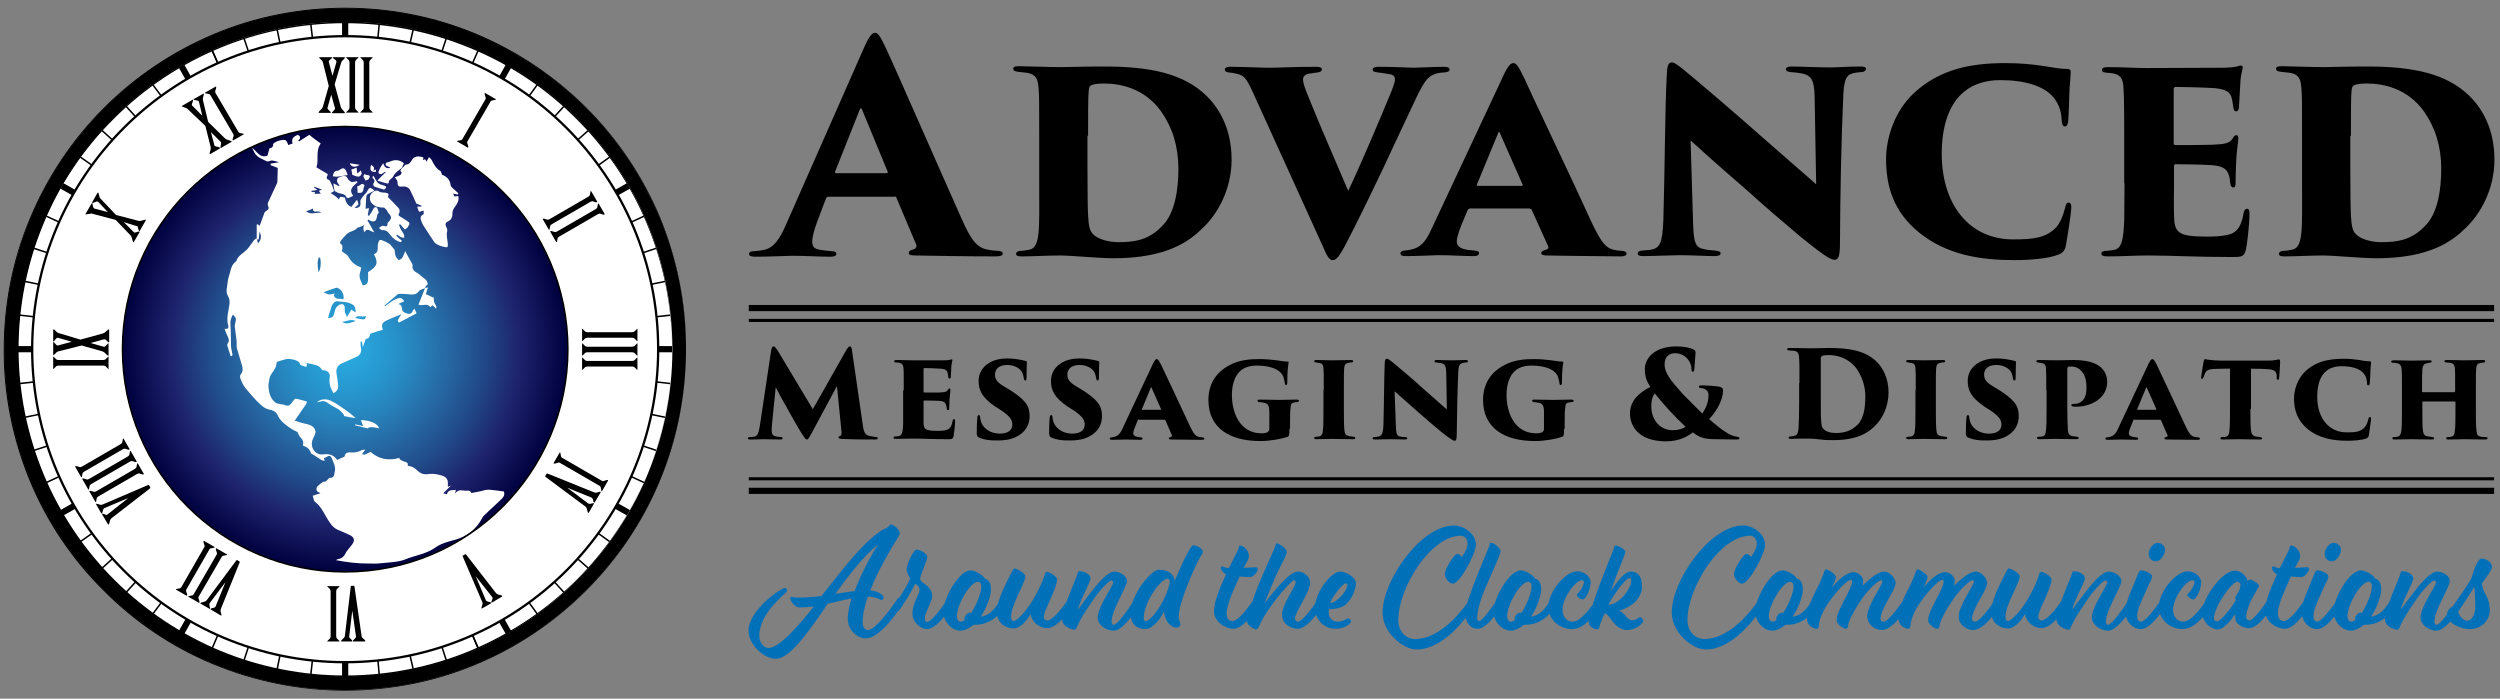<?xml version="1.0" encoding="UTF-8"?> <!-- Generator: Adobe Illustrator 28.1.0, SVG Export Plug-In . SVG Version: 6.00 Build 0) --> <svg xmlns="http://www.w3.org/2000/svg" xmlns:xlink="http://www.w3.org/1999/xlink" version="1.1" id="Layer_1" x="0px" y="0px" viewBox="0 0 808.3 225.9" style="enable-background:new 0 0 808.3 225.9;" xml:space="preserve"><rect x="0" y="0" width="808.3" height="225.9" fill="#808080" stroke="none"/> <style type="text/css"> .st0{fill:none;stroke:#000000;stroke-width:2;} .st1{fill:none;stroke:#000000;} .st2{fill:#0070B9;} .st3{fill:#FFFFFF;} .st4{fill:none;stroke:#000000;stroke-width:0.75;stroke-miterlimit:10;} .st5{fill:url(#SVGID_1_);} .st6{fill:none;stroke:#000000;stroke-width:0.5;stroke-miterlimit:10;} .st7{fill:none;stroke:#000000;stroke-width:2;stroke-miterlimit:10;} .st8{fill:url(#SVGID_00000051348116138087738600000017272399361015505586_);} </style> <g> <path d="M278.9,137c0.3,2.5,0.7,3.5,2,3.9c0.8,0.2,1.7,0.3,2.2,0.4c0.5,0,0.7,0.1,0.7,0.4c0,0.3-0.3,0.4-0.9,0.4 c-3.2,0-6.4,0-10.9-0.2c-0.7,0-0.9-0.3-0.9-0.5c0-0.2,0.2-0.3,0.4-0.4c0.6-0.2,0.7-0.5,0.5-2.2l-1.4-14l-8.1,15.1 c-1.1,2-1.3,2.2-1.6,2.2c-0.4,0-0.7-0.4-1.8-2.1c-1.4-2.2-3.8-6.6-5.2-9.1c-0.7-1.1-2.4-4.3-3.1-5.7l-1.1,11 c-0.2,1.7-0.2,2.5-0.2,3.1c0,1.1,0.4,1.6,1.4,1.8c0.6,0.1,0.9,0.2,1.4,0.2c0.6,0,0.7,0.1,0.7,0.4c0,0.3-0.2,0.4-0.8,0.4 c-1.7,0-3.9-0.1-5-0.1c-1.2,0-3,0.1-4.5,0.1c-0.4,0-0.9,0-0.9-0.4c0-0.2,0.2-0.4,0.8-0.4c0.3,0,0.7,0,1.2-0.1 c1.1-0.2,1.5-1.1,1.9-3.7l3.6-24c0.2-1.2,0.4-1.5,0.8-1.5c0.4,0,0.7,0.4,1.5,1.6l11.2,18.7l10.7-18.9c0.6-1,0.9-1.4,1.3-1.4 c0.4,0,0.6,0.5,0.7,1.5L278.9,137z"></path> <path d="M292.2,126.2c0-5.6,0-6.3-0.1-7.3c-0.1-0.9-0.4-1.4-1.3-1.6c-0.3-0.1-0.7-0.1-1.1-0.1c-0.5,0-0.6-0.2-0.6-0.4 s0.2-0.4,0.7-0.4c2.1,0,3.8,0.1,5.2,0.1c0.6,0,9.6,0,10.2,0c0.7,0,1.4,0,2-0.2c0.2-0.1,0.4-0.1,0.5-0.1c0.2,0,0.3,0.2,0.2,0.4 c-0.1,0.4-0.2,0.9-0.3,1.6c0,0.9-0.1,1.6-0.2,3.7c0,0.3-0.2,0.5-0.4,0.5c-0.2,0-0.4-0.2-0.4-0.5c-0.1-0.5-0.1-0.7-0.2-1.3 c-0.2-0.8-0.6-1.3-2.3-1.4c-1.3-0.1-4.1-0.2-5.2-0.2c-0.2,0-0.3,0.1-0.3,0.4v7.2c0,0.2,0,0.3,0.3,0.3c1.1,0,3.5,0,4.8,0 c1.9-0.1,2.4-0.2,2.8-0.9c0.2-0.3,0.3-0.4,0.5-0.4c0.2,0,0.3,0.2,0.3,0.4c0,0.4-0.2,1.9-0.3,3.1c0,0.7-0.1,2.5-0.1,2.9 c0,0.5-0.1,0.6-0.4,0.6c-0.2,0-0.4-0.2-0.4-0.5c0-0.2,0-0.4-0.1-0.7c-0.2-1.1-0.6-1.7-2.4-1.8c-1.1-0.1-3.8-0.1-4.8-0.1 c-0.2,0-0.2,0.1-0.2,0.3v2.5c0,1.1,0,2.7,0,4.1c0,2.4,0.5,2.9,4.5,2.9c0.9,0,2.3,0,3.2-0.4c1-0.4,1.4-1.2,1.7-2.8 c0.1-0.4,0.2-0.6,0.5-0.6c0.3,0,0.3,0.3,0.3,0.7c0,1.5-0.4,4.2-0.5,4.9c-0.3,0.9-0.5,0.9-1.8,0.9c-5.2,0-7.7-0.2-11.5-0.2 c-1.6,0-3.3,0.1-5.3,0.1c-0.7,0-0.8-0.2-0.8-0.4c0-0.2,0.1-0.4,0.7-0.4c0.4,0,0.6,0,1-0.1c1.1-0.2,1.3-1.5,1.4-3.9c0-1.3,0-3.2,0-5 V126.2z"></path> <path d="M316.6,141.5c-0.6-0.2-0.8-0.7-0.8-1.4c0-2.9,0.1-4.2,0.2-5.2c0.1-0.6,0.3-0.7,0.5-0.7s0.3,0.2,0.4,0.5 c0,0.3,0,0.6,0.1,0.9c0.5,2.9,3.3,4.6,6.2,4.6c3.2,0,4.1-1.5,4.1-2.9s-0.5-2.5-3.4-4.5l-2.2-1.4c-4.2-2.9-5.3-5.2-5.3-8.3 c0-3.9,3.4-7.2,9.1-7.2c1.6,0,2.7,0.1,4.3,0.4c0.5,0.1,1.2,0.2,1.8,0.4c0.4,0.1,0.4,0.2,0.4,0.5c0,1.3-0.1,1.8-0.1,5 c0,0.6-0.1,0.8-0.4,0.8c-0.2,0-0.4-0.1-0.5-0.7c0-0.4-0.2-1.1-0.5-1.9c-0.7-1.3-2.5-2.4-4.9-2.4c-2.9,0-3.9,1.6-3.9,3.1 c0,1.5,0.7,2.5,2.7,3.7l2,1.2c5,3.2,6.5,5.1,6.5,8.5c0,2.7-1.2,5-3.9,6.5c-2.1,1.2-4.5,1.4-6.3,1.4 C319.8,142.5,318,142.1,316.6,141.5z"></path> <path d="M340,141.5c-0.6-0.2-0.8-0.7-0.8-1.4c0-2.9,0.1-4.2,0.2-5.2c0.1-0.6,0.3-0.7,0.5-0.7s0.3,0.2,0.4,0.5c0,0.3,0,0.6,0.1,0.9 c0.5,2.9,3.3,4.6,6.2,4.6c3.2,0,4.1-1.5,4.1-2.9s-0.5-2.5-3.4-4.5l-2.2-1.4c-4.2-2.9-5.3-5.2-5.3-8.3c0-3.9,3.4-7.2,9.1-7.2 c1.6,0,2.7,0.1,4.3,0.4c0.5,0.1,1.2,0.2,1.8,0.4c0.4,0.1,0.4,0.2,0.4,0.5c0,1.3-0.1,1.8-0.1,5c0,0.6-0.1,0.8-0.4,0.8 c-0.2,0-0.4-0.1-0.5-0.7c0-0.4-0.2-1.1-0.5-1.9c-0.7-1.3-2.5-2.4-4.9-2.4c-2.9,0-3.9,1.6-3.9,3.1c0,1.5,0.7,2.5,2.7,3.7l2,1.2 c5,3.2,6.5,5.1,6.5,8.5c0,2.7-1.2,5-3.9,6.5c-2.1,1.2-4.5,1.4-6.3,1.4C343.2,142.5,341.4,142.1,340,141.5z"></path> <path d="M368.2,135.6c-0.2,0-0.4,0.2-0.4,0.4l-0.8,2c-0.4,0.9-0.6,1.6-0.6,2.1c0,1.1,1.5,1.2,2.4,1.3c0.5,0,0.6,0.2,0.6,0.4 c0,0.3-0.2,0.4-0.7,0.4c-1.7,0-2.9-0.1-4.9-0.1c-0.4,0-2.7,0.1-4.3,0.1c-0.5,0-0.7-0.2-0.7-0.4s0.2-0.4,0.6-0.4 c1.7-0.2,2.6-0.7,3.6-3l9.4-20c0.8-1.8,1.2-2.3,1.6-2.3c0.4,0,0.7,0.5,1.4,1.8c0.9,1.9,6.9,14.6,9.3,19.8c1.2,2.5,1.8,3.4,3.2,3.6 c0.3,0,0.6,0.1,0.8,0.1c0.4,0,0.7,0.2,0.7,0.4c0,0.3-0.3,0.4-0.7,0.4c-3.9,0-8-0.1-10.1-0.1c-0.5,0-0.7-0.2-0.7-0.4 c0-0.2,0.2-0.3,0.5-0.4c0.3-0.1,0.7-0.2,0.5-0.6l-2.1-4.8c0-0.1-0.2-0.2-0.3-0.2H368.2z M375.2,132.5c0.2,0,0.2-0.1,0.2-0.2l-3.1-7 c-0.1-0.2-0.1-0.1-0.2,0l-2.9,7c0,0.1,0,0.2,0.1,0.2H375.2z"></path> <path d="M416.9,138.6c0,2.2-0.1,2.5-0.8,2.7c-1.8,0.6-5.4,1.3-8.6,1.3c-10.2,0-16.8-4.4-16.8-13.3c0-5.7,3.1-9.2,6.4-11 c3.6-2.1,7.6-2.2,10.2-2.2c2,0,3.8,0.2,5.5,0.4c1.3,0.2,2.5,0.4,3.5,0.4c0.4,0,0.4,0.2,0.3,0.5c0,0.3-0.4,1.8-0.4,6.4 c0,0.5-0.2,0.7-0.4,0.7c-0.3,0-0.4-0.4-0.4-0.6c-0.1-0.4-0.1-0.9-0.3-1.4c-0.4-2.6-3.6-4.3-8.7-4.3c-2.7,0-4.8,0.8-6.1,2.5 c-1.2,1.5-2,3.9-2,7c0,5.8,2.6,12.4,9.6,12.4c0.7,0,1.7-0.1,2.1-0.5c0.2-0.2,0.4-0.4,0.4-0.8v-1.7c0-1.3,0-2.6,0-3.9 c0-2.1-0.5-2.8-1.8-3c-0.5-0.1-0.9-0.1-1.5-0.2c-0.4,0-0.5-0.3-0.5-0.5s0.2-0.3,0.7-0.3c2.4,0,5.2,0.1,6.1,0.1 c1.4,0,3.7-0.1,5.8-0.1c0.5,0,0.8,0.1,0.8,0.4c0,0.2-0.2,0.3-0.5,0.4c-0.2,0-0.7,0-0.9,0.1c-0.9,0.1-1.3,0.5-1.3,1.6 c-0.2,1.2-0.2,2.9-0.2,4.6V138.6z"></path> <path d="M428,126.2c0-5.3,0-6.2-0.1-7.2c-0.1-0.9-0.3-1.5-1.2-1.6c-0.2-0.1-0.6-0.1-1.1-0.2c-0.5,0-0.7-0.2-0.7-0.4 c0-0.2,0.1-0.4,0.8-0.4c1.4,0,5.1,0.1,5.2,0.1c0.2,0,4.6-0.1,5.9-0.1c0.6,0,0.7,0.2,0.7,0.4c0,0.3-0.3,0.4-0.7,0.4 c-0.4,0-0.4,0-0.8,0.1c-0.9,0.2-1.3,0.5-1.4,1.7c-0.1,1.1-0.1,1.9-0.1,7.2v5.9c0,2.6,0,5.8,0.2,7.2c0.1,0.9,0.3,1.4,1.4,1.7 c0.5,0.1,1.1,0.1,1.4,0.2c0.6,0,0.7,0.2,0.7,0.4c0,0.2-0.2,0.4-0.7,0.4c-2.4,0-6.5-0.1-6.6-0.1c-0.1,0-4.1,0.1-5.2,0.1 c-0.6,0-0.8-0.1-0.8-0.4c0-0.2,0.2-0.4,0.6-0.4c0.3,0,0.7,0,1.1-0.1c0.7-0.2,1.1-0.9,1.1-1.8c0.2-1.4,0.2-3.8,0.2-7.1V126.2z"></path> <path d="M447.7,117.7c0-1.1,0.2-1.7,0.7-1.7c0.2,0,0.4,0,1.3,0.7c1.7,1.3,7.1,5.9,11.4,9.8c3.9,3.4,5.7,5,6.7,5.9l-0.2-12 c-0.1-1.9-0.3-2.8-1.8-3c-0.4-0.1-0.9-0.1-1.4-0.2c-0.5,0-0.6-0.2-0.6-0.4c0-0.3,0.3-0.4,0.7-0.4c1.3,0,3.7,0.1,5.3,0.1 c0.9,0,2.7-0.1,4.1-0.1c0.6,0,0.7,0.2,0.7,0.4c0,0.2-0.1,0.4-0.6,0.4c-0.4,0-0.5,0-0.8,0.1c-1.2,0.2-1.6,0.7-1.7,2.8 c-0.3,6.4-0.4,13.3-0.5,20.1c0,2-0.2,2.3-0.7,2.3c-0.6,0-1.8-0.9-4.6-3.1c-2.4-2-5.2-4.4-6.9-5.9c-1.9-1.7-4.9-4.3-7.9-7l0.4,11 c0.1,2.3,0.2,3.3,1.2,3.6c0.7,0.2,1.1,0.2,1.8,0.2c0.6,0.1,0.7,0.2,0.7,0.4c0,0.3-0.2,0.4-0.9,0.4c-1,0-2-0.1-4.5-0.1 c-1,0-3.8,0.1-5,0.1c-0.6,0-0.8-0.1-0.8-0.4c0-0.2,0.2-0.4,0.6-0.4c0.4,0,0.5,0,1-0.1c1.4-0.2,1.8-1,1.9-4.1 C447.5,130.1,447.5,122.2,447.7,117.7z"></path> <path d="M505.7,138.6c0,2.2-0.1,2.5-0.8,2.7c-1.8,0.6-5.4,1.3-8.6,1.3c-10.2,0-16.8-4.4-16.8-13.3c0-5.7,3.1-9.2,6.4-11 c3.6-2.1,7.6-2.2,10.2-2.2c2,0,3.8,0.2,5.5,0.4c1.3,0.2,2.5,0.4,3.5,0.4c0.4,0,0.4,0.2,0.3,0.5c0,0.3-0.4,1.8-0.4,6.4 c0,0.5-0.2,0.7-0.4,0.7c-0.3,0-0.4-0.4-0.4-0.6c-0.1-0.4-0.1-0.9-0.3-1.4c-0.4-2.6-3.6-4.3-8.7-4.3c-2.7,0-4.8,0.8-6.1,2.5 c-1.2,1.5-2,3.9-2,7c0,5.8,2.6,12.4,9.6,12.4c0.7,0,1.7-0.1,2.1-0.5c0.2-0.2,0.4-0.4,0.4-0.8v-1.7c0-1.3,0-2.6,0-3.9 c0-2.1-0.5-2.8-1.8-3c-0.5-0.1-0.9-0.1-1.5-0.2c-0.4,0-0.5-0.3-0.5-0.5s0.2-0.3,0.7-0.3c2.4,0,5.2,0.1,6.1,0.1 c1.4,0,3.7-0.1,5.8-0.1c0.5,0,0.8,0.1,0.8,0.4c0,0.2-0.2,0.3-0.5,0.4c-0.2,0-0.7,0-0.9,0.1c-0.9,0.1-1.3,0.5-1.3,1.6 c-0.2,1.2-0.2,2.9-0.2,4.6V138.6z"></path> <path d="M527,133.7c0-4.3,3.2-6.9,6.6-8.6c-1.6-2.3-1.8-4.2-1.8-5.7c0-3.7,3.3-7.4,10.2-7.4c2.4,0,4.3,0.4,5.4,0.9 c0.6,0.3,0.8,0.6,0.8,1.1c0,0.9-0.3,4.1-0.4,5.4c-0.1,0.6-0.2,0.8-0.5,0.8s-0.4-0.2-0.4-0.8c0-1.2-0.4-2.3-1.3-3.4 c-0.8-0.9-2.2-1.8-4-1.8c-1.5,0-3.4,0.7-3.4,3.6c0,3.1,2.4,5.6,5.9,9.6c1.1,1.2,5.9,5.9,6.3,6.3c1.1-1.7,2-3.6,2-5.9 c0-1-0.4-1.6-1-1.9c-0.4-0.3-1.1-0.4-1.4-0.4c-0.5-0.1-0.7-0.2-0.7-0.5c0-0.4,0.5-0.4,0.9-0.4c1.6,0,4.4,0.2,5.6,0.4 c0.8,0.2,1.3,0.4,1.3,1.3c0,2.5-1.7,6.3-4.5,9.2c1.8,1.6,4.2,3.5,5.2,4.1c1.4,0.9,2.3,1.4,3.8,1.6c0.6,0.1,0.8,0.2,0.8,0.5 c0,0.3-0.3,0.4-1.1,0.4c-0.5,0-6.1-0.1-6.6-0.1c-3.5,0-5.2-0.5-7.4-2.2c-1.9,1.5-4.6,2.9-8.8,2.9C529.3,142.6,527,137.3,527,133.7z M545,138c-3.8-3.5-6.8-6.9-10-10.8c-0.5,0.6-1.1,1.9-1.1,4.1c0,4.9,3.2,7.8,6.9,7.8C542.6,139.1,544,138.6,545,138z"></path> <path d="M581.8,123.8c0-5.7,0-6.8-0.1-8.1c-0.1-1.1-0.3-2.2-1.8-2.3c-0.3,0-0.7,0-1.4-0.1c-0.6,0-0.7-0.2-0.7-0.4 c0-0.2,0.2-0.4,0.9-0.4c1,0,4.6,0.1,6.3,0.1c1.3,0,3,0,6.3-0.1c6.7,0,11.9,0.9,15.5,4.5c2,2,3.8,5.3,3.8,9.9 c0,4.7-2.1,8.6-4.3,10.7c-1.9,2-5.5,4.7-13.4,4.7c-1.6,0-2.9,0-4.2-0.2c-1.5-0.2-3.1-0.3-3.9-0.3c-0.9,0-1.9,0-3,0 s-1.6,0.1-2.7,0.1c-0.7,0-0.8-0.2-0.8-0.4c0-0.3,0.3-0.4,0.7-0.4c0.5,0,0.8-0.1,1.2-0.2c0.8-0.1,1.2-0.9,1.3-2.4 c0.1-1.9,0.2-4.7,0.2-8V123.8z M588.7,128.2c0,4.1,0,6.8,0.1,7.6c0.1,1.6,0.2,2.4,0.7,2.8c0.7,0.9,2.3,1.4,4,1.4 c2.7,0,5-0.6,7.1-2.7c2-2,2.5-5.5,2.5-9.2c0-3.6-1.3-6.7-2.9-9c-2.7-3.5-6.4-4.3-9-4.3c-0.9,0-1.8,0.1-2.1,0.3 c-0.3,0.2-0.4,0.4-0.4,0.7c0,1.3,0,4.1,0,7.3V128.2z"></path> <path d="M619.4,126.2c0-5.3,0-6.2-0.1-7.2c-0.1-0.9-0.3-1.5-1.2-1.6c-0.2-0.1-0.6-0.1-1.1-0.2c-0.5,0-0.7-0.2-0.7-0.4 c0-0.2,0.1-0.4,0.8-0.4c1.4,0,5.1,0.1,5.2,0.1c0.2,0,4.6-0.1,5.9-0.1c0.6,0,0.7,0.2,0.7,0.4c0,0.3-0.3,0.4-0.7,0.4 c-0.4,0-0.4,0-0.8,0.1c-0.9,0.2-1.3,0.5-1.4,1.7c-0.1,1.1-0.1,1.9-0.1,7.2v5.9c0,2.6,0,5.8,0.2,7.2c0.1,0.9,0.3,1.4,1.4,1.7 c0.5,0.1,1.1,0.1,1.4,0.2c0.6,0,0.7,0.2,0.7,0.4c0,0.2-0.2,0.4-0.7,0.4c-2.4,0-6.5-0.1-6.6-0.1c-0.1,0-4.1,0.1-5.2,0.1 c-0.6,0-0.8-0.1-0.8-0.4c0-0.2,0.2-0.4,0.6-0.4c0.3,0,0.7,0,1.1-0.1c0.7-0.2,1.1-0.9,1.1-1.8c0.2-1.4,0.2-3.8,0.2-7.1V126.2z"></path> <path d="M636.4,141.5c-0.6-0.2-0.8-0.7-0.8-1.4c0-2.9,0.1-4.2,0.2-5.2c0.1-0.6,0.3-0.7,0.5-0.7s0.3,0.2,0.4,0.5 c0,0.3,0,0.6,0.1,0.9c0.5,2.9,3.3,4.6,6.2,4.6c3.2,0,4.1-1.5,4.1-2.9s-0.5-2.5-3.4-4.5l-2.2-1.4c-4.2-2.9-5.3-5.2-5.3-8.3 c0-3.9,3.4-7.2,9.1-7.2c1.6,0,2.7,0.1,4.3,0.4c0.5,0.1,1.2,0.2,1.8,0.4c0.4,0.1,0.4,0.2,0.4,0.5c0,1.3-0.1,1.8-0.1,5 c0,0.6-0.1,0.8-0.4,0.8c-0.2,0-0.4-0.1-0.5-0.7c0-0.4-0.2-1.1-0.5-1.9c-0.7-1.3-2.5-2.4-4.9-2.4c-2.9,0-3.9,1.6-3.9,3.1 c0,1.5,0.7,2.5,2.7,3.7l2,1.2c5,3.2,6.5,5.1,6.5,8.5c0,2.7-1.2,5-3.9,6.5c-2.1,1.2-4.5,1.4-6.3,1.4 C639.6,142.5,637.8,142.1,636.4,141.5z"></path> <path d="M661.6,126.2c0-3.4,0-6.1-0.1-7.2c-0.1-0.9-0.3-1.4-1.3-1.6c-0.5-0.1-0.9-0.1-1.2-0.2c-0.5,0-0.6-0.2-0.6-0.4 s0.1-0.4,0.8-0.4c1.4,0,5.3,0.1,5.8,0.1c1.7,0,3.7-0.1,5.3-0.1c4.8,0,7.4,1,9,2.4c0.8,0.7,2,2.3,2,4.6c0,5.5-5.3,8.1-10.1,8.1 c-0.2,0-0.9,0-1.1-0.1c-0.2-0.1-0.4-0.2-0.4-0.4c0-0.2,0.1-0.4,0.7-0.4c3.1,0,4.2-2.2,4.2-5.1c0-2.7-0.5-4.3-1.7-5.6 c-0.8-0.9-1.9-1.4-3.2-1.4c-0.4,0-0.6,0-0.8,0c-0.3,0.1-0.5,0.3-0.5,0.9v12.7c0,2.6,0.1,5.7,0.2,7.1c0.1,1,0.4,1.6,1.4,1.8 c0.5,0.1,1,0.1,1.4,0.2c0.5,0,0.7,0.2,0.7,0.4c0,0.2-0.2,0.4-0.7,0.4c-2.4,0-6.5-0.1-6.7-0.1c-0.1,0-4.2,0.1-5.3,0.1 c-0.6,0-0.8-0.2-0.8-0.4c0-0.3,0.3-0.4,0.7-0.4c0.3,0,0.7,0,1.1-0.1c0.7-0.2,1-0.6,1.1-2c0.2-1.4,0.2-3.7,0.2-7V126.2z"></path> <path d="M690.1,135.6c-0.2,0-0.4,0.2-0.4,0.4l-0.8,2c-0.4,0.9-0.6,1.6-0.6,2.1c0,1.1,1.5,1.2,2.4,1.3c0.5,0,0.6,0.2,0.6,0.4 c0,0.3-0.2,0.4-0.7,0.4c-1.7,0-2.9-0.1-4.9-0.1c-0.4,0-2.7,0.1-4.3,0.1c-0.5,0-0.7-0.2-0.7-0.4s0.2-0.4,0.6-0.4 c1.7-0.2,2.6-0.7,3.6-3l9.4-20c0.8-1.8,1.2-2.3,1.6-2.3c0.4,0,0.7,0.5,1.4,1.8c0.9,1.9,6.9,14.6,9.3,19.8c1.2,2.5,1.8,3.4,3.2,3.6 c0.3,0,0.6,0.1,0.8,0.1c0.4,0,0.7,0.2,0.7,0.4c0,0.3-0.3,0.4-0.7,0.4c-3.9,0-8-0.1-10.1-0.1c-0.5,0-0.7-0.2-0.7-0.4 c0-0.2,0.2-0.3,0.5-0.4c0.3-0.1,0.7-0.2,0.5-0.6l-2.1-4.8c0-0.1-0.2-0.2-0.3-0.2H690.1z M697,132.5c0.2,0,0.2-0.1,0.2-0.2l-3.1-7 c-0.1-0.2-0.1-0.1-0.2,0l-2.9,7c0,0.1,0,0.2,0.1,0.2H697z"></path> <path d="M727.6,132.2c0,2.6,0,5.6,0.2,7c0.1,0.9,0.4,1.7,1.4,1.9c0.4,0.1,0.8,0.1,1.4,0.2c0.6,0.1,0.8,0.2,0.8,0.5 c0,0.2-0.2,0.3-0.8,0.3c-2.4,0-6.1-0.1-6.6-0.1c-0.5,0-4.3,0.1-5.3,0.1c-0.6,0-0.8-0.1-0.8-0.4s0.3-0.4,0.7-0.4 c0.4,0,0.7,0,1.1-0.1c0.8-0.2,1-0.8,1.1-1.8c0.2-1.4,0.2-3.8,0.2-7.2v-13c-1.3,0-3.6,0-5.3,0.1c-1.9,0.1-2.6,0.6-3,2 c-0.1,0.2-0.2,0.5-0.3,0.7c-0.1,0.2-0.2,0.5-0.4,0.5c-0.3,0-0.4-0.3-0.3-0.7c0.2-1.6,0.5-3.4,0.8-5c0.1-0.5,0.3-0.7,0.5-0.7 c0.2,0,0.5,0.2,1,0.2c0.5,0.1,2.7,0.3,4,0.3h15.6c1,0,1.6-0.1,2.1-0.2c0.7-0.1,0.9-0.2,1.1-0.2c0.4,0,0.4,0.2,0.4,1.2 c0,0.4-0.2,3.9-0.3,4.7c0,0.5-0.2,0.7-0.4,0.7s-0.4-0.2-0.4-0.6c0-0.4,0-0.6,0-0.8c-0.1-1.1-0.5-1.8-2.4-2 c-1.3-0.1-3.1-0.2-5.9-0.2V132.2z"></path> <path d="M746.2,138.8c-3.5-2.9-4.5-6.3-4.5-10c0-2.3,0.9-6.6,4.4-9.4c3.1-2.5,6.7-3.4,11.7-3.4c2,0,3.7,0.2,5,0.4 c1.6,0.3,2.3,0.4,3.4,0.4c0.4,0,0.4,0.3,0.4,0.5c0,0.3-0.1,1.3-0.2,2.4c0,1.1-0.1,3.1-0.2,4.1c0,0.5-0.2,0.8-0.5,0.8 c-0.3,0-0.4-0.3-0.4-0.7c0-0.7-0.1-2.1-1.3-3.4s-3.6-2.1-7-2.1c-1.8,0-3.6,0.5-4.8,1.5c-2.1,1.6-3,4.7-3,8.4 c0,6.7,3.6,11.5,9.6,11.5c2.8,0,4.5-0.2,5.8-1.7c0.4-0.5,0.9-1.4,1.1-2.5c0.2-0.7,0.3-0.8,0.5-0.8c0.2,0,0.4,0.2,0.4,0.6 c0,0.7-0.5,3.6-0.7,5.3c-0.1,0.6-0.4,0.9-0.9,1.1c-1.4,0.5-3.8,0.7-6,0.7C754.5,142.5,750,141.8,746.2,138.8z"></path> <path d="M793.6,126.7c0.1,0,0.2,0,0.2-0.2v-0.7c0-5.3,0-5.7-0.1-6.8c-0.1-0.9-0.4-1.5-1.5-1.7c-0.3,0-0.8-0.1-1.2-0.1 c-0.5,0-0.7-0.3-0.7-0.4c0-0.2,0.2-0.4,0.7-0.4c2.1,0,5.5,0.1,5.7,0.1c0.2,0,4.5-0.1,6.1-0.1c0.6,0,0.7,0.2,0.7,0.4 c0,0.2-0.1,0.4-0.5,0.4c-0.7,0.1-0.7,0.1-1.1,0.2c-0.9,0.1-1.2,0.6-1.3,1.7s-0.1,1.9-0.1,7.2v5.9c0,3.3,0,5.7,0.2,7.1 c0.1,1.2,0.4,1.7,1.5,1.9c0.5,0.1,1.1,0.1,1.4,0.1c0.5,0,0.7,0.2,0.7,0.4c0,0.3-0.4,0.4-0.8,0.4c-2.4,0-6.3-0.1-6.8-0.1 c-0.5,0-3.3,0.1-5.1,0.1c-0.7,0-0.7-0.2-0.7-0.4c0-0.2,0.2-0.4,0.6-0.4c0.4,0,0.7,0,1-0.1c0.9-0.2,1.1-0.8,1.2-1.9 c0.2-1.4,0.2-3.4,0.2-6.6V130c0-0.2-0.1-0.2-0.2-0.2h-10.3c-0.1,0-0.2,0-0.2,0.2v3.6c0,3.2,0,4.3,0.2,5.7c0.1,1,0.5,1.7,1.6,1.8 c0.5,0.1,1.1,0.1,1.3,0.2c0.5,0,0.7,0.2,0.7,0.4c0,0.2-0.1,0.4-0.7,0.4c-2,0-6.6-0.1-6.8-0.1c-0.2,0-4.3,0.1-5.3,0.1 c-0.4,0-0.7-0.1-0.7-0.4s0.1-0.4,0.6-0.4c0.4,0,0.6,0,1-0.1c0.9-0.1,1.2-1,1.3-2c0.2-1.4,0.2-3.6,0.2-6.9v-5.8c0-5.3,0-6-0.1-7.1 c-0.1-1.1-0.4-1.8-1.7-2c-0.5-0.1-0.6-0.1-1.1-0.1c-0.5,0-0.6-0.3-0.6-0.4c0-0.2,0.4-0.4,0.7-0.4c2.1,0,5.2,0.1,6,0.1 c1.4,0,4.1-0.1,5.7-0.1c0.7,0,0.7,0.2,0.7,0.4c0,0.2-0.2,0.3-0.6,0.4c-0.5,0-0.8,0.1-1.1,0.2c-1,0.2-1.2,1-1.3,1.9 c-0.1,1.1-0.1,2.5-0.1,6.5v0.7c0,0.2,0.1,0.2,0.2,0.2H793.6z"></path> </g> <line class="st0" x1="242.1" y1="99.6" x2="806.4" y2="99.6"></line> <line class="st1" x1="242.1" y1="103.6" x2="806.4" y2="103.6"></line> <line class="st1" x1="242.1" y1="154.8" x2="806.4" y2="154.8"></line> <line class="st0" x1="242.1" y1="158.7" x2="806.4" y2="158.7"></line> <g> <path class="st2" d="M794.8,197.7c2-2.9,3.8-5.6,5.2-8c0,0,0.3,3.6,0.3,6.3c0,2.6-1.1,4.7-2.6,4.7 C796.3,200.7,794.8,198.7,794.8,197.7 M798.6,203.4c4.1,0,6.4-3.3,6.4-6c0-5-2.5-5.5-2.5-8.9c1.4-1.9,3.2-4.1,3.2-5.2 c0-1.4-1.7-2.7-3.4-2.7c-1,0-2.4,3.1-3.2,6.3c-1.6,2.9-4.2,6.3-6.1,9.2c-0.9,0.3-1.9,1.6-1.9,2.7 C791.2,200.9,794.6,203.4,798.6,203.4 M787.8,203.9c2.6,0,5.7-4.5,7.3-6.6c0.9-1.2,1-1.7,1-2.3c0-0.7-0.7-1.7-1-1.7 c-0.2,0-0.4,0.3-1.1,1.4c-1.7,2.5-5,7.3-6.2,7.3c-0.4,0-0.7-0.3-0.7-1c0-3.8,5-11.2,5-13.2c0-1.4-2.1-3-4.2-3c-1.4,0-3.7,2-6.3,5.2 c-2.6,3.2-5.3,7-5.3,7c0-1.7,4-8.8,4-10c0-1.2-1.9-2.3-3.4-2.3c-0.5,0-0.7,0-0.7,0.4c-0.2,1.4-5.1,11.5-5.1,15.2 c0,2.1,2.8,3.3,4.1,3.3c0.7,0,0.4-1.3,3.7-6.3c1.3-1.9,2.6-4,3.8-5.5c2-2.5,3.8-4.1,4.3-4.1c0.2,0,0.6,0.2,0.6,0.6 c0,1.2-5,7.9-5,11.3C782.6,202,785.2,203.9,787.8,203.9 M765.8,188.1c0.7,0,1.1,0.6,1.1,1.5c0,1.8-1.5,5.9-3.3,8.6 c-0.2-0.1-0.3-0.1-0.5-0.1c-0.7,0-1.7,1.1-1.7,1.9c0,0.2,0,0.3,0.1,0.5c-0.5,0.3-0.9,0.5-1.3,0.5c-0.6,0-1.2-0.5-1.2-1.8 C759,195.3,763.4,188.1,765.8,188.1 M763.3,184.4c-3.6,0-8.8,8.8-8.8,13.3c0,3.3,2.7,6.2,5.5,6.2c1.5,0,3-0.8,4.3-1.9h0.5 c4.3,0,7.2-2.5,8.7-4.7c0.9-1.3,1.1-1.7,1.1-2.3c0-0.7-0.7-1.7-1-1.7c-0.2,0-0.4,0.3-1.1,1.4c-1.5,2.3-3.1,4.3-5.9,4.7 c2-3,3.3-6.7,3.3-8.9c0-3-1.7-3.4-2-3.4C767.4,185.8,764.6,184.4,763.3,184.4 M754.4,175.5c-1.2,0-2.8,2-2.8,3.5 c0,1.4,0.9,2.5,2.4,2.5c1.5,0,2.9-2.4,2.9-3.7C756.9,176.4,755.7,175.5,754.4,175.5 M749.2,201c-0.7,0-1.2-0.6-1.2-1.7 c0-1.8,0.5-3.2,3.5-9.7c0.8-1.8,1.3-2.4,1.3-3.3c0-0.9-2.4-1.9-3.5-1.9c-0.6,0-1,0.9-1.5,2.3c-1.4,3.7-3.6,7.6-3.6,11.2 c0,3.3,2.6,5.5,4.9,5.5c2.8,0,5.6-4,7.2-6.1c0.9-1.2,1-1.7,1-2.3c0-0.7-0.7-1.7-1-1.7c-0.2,0-0.4,0.3-1.1,1.4 C753.5,197,750.5,201,749.2,201 M738.7,203.3c2.8,0,5.6-3.9,7.1-6.1c0.9-1.2,1-1.7,1-2.3c0-0.7-0.7-1.7-1-1.7 c-0.2,0-0.4,0.3-1.1,1.4c-1.7,2.5-4.6,6.2-6.3,6.2c-1.4,0-1.9-1.1-1.9-2.5c0-0.9,0.2-3,2.8-8.8l1.4-3.1c1.2,0.1,2.5,0.2,3.2,0.2 c1.5,0,2.7-2.1,2.7-2.6c0-0.4-0.2-0.6-0.8-0.6c-0.4,0-2,0.1-3.8,0.2c1.3-2.4,1.7-2.8,1.7-3.9c0-1.7-1.8-3.3-2.9-3.3 c-0.4,0-0.5,0.3-0.5,0.7c0,0.4-1.5,3.2-3.2,6.6c-1.4-0.1-1.9-0.6-2.1-0.6c-0.2,0-0.5,0.3-0.5,0.6c0,0.4,0.7,1.5,1.7,2 c-2,4.2-3.9,9-3.9,11.8C732.3,200.9,736,203.3,738.7,203.3 M723.4,188.1c0.5,0,1,0.4,1,1c0,2-1.7,3.5-1.7,4.2 c0,0.3,0.1,0.4,0.2,0.7c-1.5,2.8-5.1,6.9-6,6.9c-0.6,0-1.1-0.3-1.1-1C715.9,196.2,721.5,188.1,723.4,188.1 M727.1,203.1 c2.6,0,5.3-3.7,6.8-5.9c0.9-1.2,1-1.7,1-2.3c0-0.7-0.7-1.7-1-1.7c-0.2,0-0.4,0.3-1.1,1.4c-1.7,2.5-4.5,6-5.4,6 c-0.5,0-1.2-0.4-1.2-1.1c0-0.4,0.1-1.4,0.7-3.1c1-3.2,3.5-6.4,3.5-7c0-0.6-2.1-2-2.9-2c-0.3,0-0.9,0.4-0.9,0.4c0-1.4-2.1-3.3-4-3.3 c-4.2,0-10.6,9-10.6,13.6c0,2.5,2.4,5.4,5,5.4c2.6,0,5.7-5,5.7-5v0.6c0,0.6,0,1.4,0.3,1.9C723.6,202,725.3,203.1,727.1,203.1 M705.6,203.4c3.8,0,6.8-4,8.4-6.1c0.9-1.2,1-1.7,1-2.3c0-0.7-0.7-1.7-1-1.7c-0.2,0-0.4,0.3-1.1,1.4c-1.7,2.5-4.6,6.3-7.1,6.3 c-1.8,0-3.2-1.6-3.2-3.8c0-3.7,4-9.6,6.4-9.6c0.3,0,0.5,0.2,0.5,0.6c0,1.2-1.2,2.9-1.9,3.6c-0.2,0.3-0.4,0.4-0.4,0.6 c0,0.3,1,1.4,2,1.4c1,0,2.5-3.6,2.5-5.5c0-1.7-1.9-3.6-4.4-3.6c-3.8,0-9.3,6.7-9.3,11.4C698,200.7,702,203.4,705.6,203.4 M697.5,175.5c-1.2,0-2.8,2-2.8,3.5c0,1.4,0.9,2.5,2.4,2.5c1.5,0,2.9-2.4,2.9-3.7C700,176.4,698.8,175.5,697.5,175.5 M692.2,201 c-0.7,0-1.2-0.6-1.2-1.7c0-1.8,0.5-3.2,3.5-9.7c0.8-1.8,1.3-2.4,1.3-3.3c0-0.9-2.4-1.9-3.5-1.9c-0.6,0-1,0.9-1.5,2.3 c-1.4,3.7-3.6,7.6-3.6,11.2c0,3.3,2.6,5.5,4.9,5.5c2.8,0,5.6-4,7.2-6.1c0.9-1.2,1-1.7,1-2.3c0-0.7-0.7-1.7-1-1.7 c-0.2,0-0.4,0.3-1.1,1.4C696.6,197,693.6,201,692.2,201 M681.6,203.9c2.6,0,5.7-4.5,7.3-6.6c0.9-1.2,1-1.7,1-2.3 c0-0.7-0.7-1.7-1-1.7c-0.2,0-0.4,0.3-1.1,1.4c-1.7,2.5-5,7.3-6.2,7.3c-0.4,0-0.7-0.3-0.7-1c0-3.8,5-11.2,5-13.2c0-1.4-2.1-3-4.2-3 c-1.4,0-3.7,2-6.3,5.2c-2.6,3.2-5.3,7-5.3,7c0-1.7,4-8.8,4-10c0-1.2-1.9-2.3-3.4-2.3c-0.5,0-0.7,0-0.7,0.4 c-0.2,1.4-5.1,11.5-5.1,15.2c0,2.1,2.8,3.3,4,3.3c0.7,0,0.4-1.3,3.7-6.3c1.3-1.9,2.6-4,3.8-5.5c2-2.5,3.8-4.1,4.3-4.1 c0.2,0,0.6,0.2,0.6,0.6c0,1.2-5,7.9-5,11.3C676.4,202,679,203.9,681.6,203.9 M660,203.1c2.8,0,5.8-3.7,7.4-5.9c0.9-1.2,1-1.7,1-2.3 c0-0.7-0.7-1.7-1-1.7c-0.2,0-0.4,0.3-1.1,1.4c-1.7,2.5-4.6,6-6.2,6c-0.7,0-1.1-0.5-1.1-1.1c0-0.8,0.2-1.5,2.1-5.7 c1.9-4.3,2.2-5.6,2.2-6.5c0-0.8-2.4-2.4-3.2-2.4c-0.4,0-0.7,0.3-0.8,0.8c-0.2,1-1.9,5.3-4.5,9.3c-2.6,4-4.9,5.8-5.6,5.8 c-0.4,0-0.8-0.5-0.8-1.2c0-2.2,0.9-4.3,2.7-8.2c1.7-3.8,1.9-4.1,1.9-5.1c0-1-2.9-2.5-3.5-2.5c-0.2,0-0.5,0.3-0.8,0.9 c-0.9,2.1-4.9,8.7-4.9,13.2c0,3.7,3.1,5.3,5.4,5.3c2.3,0,4.4-2.8,5.6-4.7C654.8,200.7,657.4,203.1,660,203.1 M638,203.7 c2.9,0,6.2-4.3,7.7-6.5c0.9-1.2,1-1.7,1-2.3c0-0.7-0.7-1.7-1-1.7c-0.2,0-0.4,0.3-1.1,1.4c-1.7,2.5-4.7,6.4-6,6.4 c-0.7,0-1-0.4-1-0.9c0-3.3,4.9-9.3,4.9-11.6c0-1.5-1.9-3.7-3.7-3.7c-2.7,0-7,4.6-7,4.6s0.2-1,0.2-1.8c0-0.8-1.2-2.6-3.1-2.6 c-3.1,0-6.8,4.7-7.1,5.1c0.2-0.4,1.4-2.6,1.4-3.5c0-1-2.6-2.5-3.2-2.5c-0.4,0-0.5,0.5-0.7,1c-0.1,0.5-0.7,2.2-2.9,6.5 c-1.9,3.7-2.6,6.2-2.6,8.4c0,2.2,2.1,3.3,3.2,3.3c0.4,0,0.7-0.5,0.7-1.2c0-0.7,0.6-3.6,3-7.1c2.4-3.5,6-7.5,7.3-7.5 c0.3,0,0.4,0.2,0.4,0.5c0,2.6-5,9.3-5,12.5c0,1.3,2.1,2.8,2.9,2.8c0.4,0,0.8-0.3,0.8-0.9c0-1.3,1.9-5,4.5-8.8c2.7-3.8,5.5-6,6.2-6 c0.3,0,0.4,0.1,0.4,0.4c0,1.2-4.9,7.9-4.9,11.1C633.1,201.6,635.4,203.7,638,203.7 M608.4,203.7c2.9,0,6.2-4.3,7.7-6.5 c0.9-1.2,1-1.7,1-2.3c0-0.7-0.7-1.7-1-1.7c-0.2,0-0.4,0.3-1.1,1.4c-1.7,2.5-4.7,6.4-6,6.4c-0.7,0-1-0.4-1-0.9 c0-3.3,4.9-9.3,4.9-11.6c0-1.5-1.9-3.7-3.7-3.7c-2.7,0-7,4.6-7,4.6s0.2-1,0.2-1.8c0-0.8-1.2-2.6-3.1-2.6c-3.1,0-6.8,4.7-7.1,5.1 c0.2-0.4,1.4-2.6,1.4-3.5c0-1-2.6-2.5-3.2-2.5c-0.4,0-0.5,0.5-0.7,1c-0.1,0.5-0.7,2.2-2.9,6.5c-1.9,3.7-2.6,6.2-2.6,8.4 c0,2.2,2.1,3.3,3.2,3.3c0.4,0,0.7-0.5,0.7-1.2c0-0.7,0.6-3.6,3-7.1c2.4-3.5,6-7.5,7.3-7.5c0.3,0,0.4,0.2,0.4,0.5 c0,2.6-5,9.3-5,12.5c0,1.3,2.1,2.8,2.9,2.8c0.4,0,0.8-0.3,0.8-0.9c0-1.3,1.9-5,4.5-8.8c2.7-3.8,5.5-6,6.2-6c0.3,0,0.4,0.1,0.4,0.4 c0,1.2-4.9,7.9-4.9,11.1C603.6,201.6,605.9,203.7,608.4,203.7 M578.8,188.1c0.7,0,1.1,0.6,1.1,1.5c0,1.8-1.5,5.9-3.4,8.6 c-0.2-0.1-0.3-0.1-0.5-0.1c-0.7,0-1.7,1.1-1.7,1.9c0,0.2,0,0.3,0.1,0.5c-0.5,0.3-0.9,0.5-1.3,0.5c-0.6,0-1.2-0.5-1.2-1.8 C572,195.3,576.4,188.1,578.8,188.1 M576.3,184.4c-3.6,0-8.8,8.8-8.8,13.3c0,3.3,2.7,6.2,5.5,6.2c1.5,0,3-0.8,4.3-1.9h0.5 c4.3,0,7.2-2.5,8.7-4.7c0.9-1.3,1.1-1.7,1.1-2.3c0-0.7-0.7-1.7-1-1.7c-0.2,0-0.4,0.3-1.1,1.4c-1.5,2.3-3.1,4.3-5.9,4.7 c2-3,3.3-6.7,3.3-8.9c0-3-1.7-3.4-2-3.4C580.4,185.8,577.6,184.4,576.3,184.4 M551,206.6c-3,0-5.4-2.5-5.4-6.1 c0-10.4,10.4-27.3,20.3-27.3c1,0,2.1,1,2.1,2.5c0,2-1.9,4.4-1.9,4.4s-0.5-1-1.5-1c-1,0-4,5.1-4,6.4c0,1.3,1.4,3.2,2.6,3.2 c2.4,0,7.5-9.8,7.5-12.6c0-3.3-3.7-6.2-7.1-6.2c-10.8,0-23.1,17.9-23.1,28.1c0,6.6,6.7,12,11,12c8.9,0,16.2-10.6,17.8-12.8 c0.9-1.2,1-1.7,1-2.3c0-0.7-0.7-1.7-1-1.7c-0.2,0-0.4,0.3-1.1,1.4C566.5,197,559.5,206.6,551,206.6 M526.1,203.7 c3,0,5.2-2.3,5.2-2.9c0-0.6-0.8-1.3-1.1-1.3c-0.3,0-0.9,1-2.5,1c-1.7,0-2.2-2.2-4.2-3.1c3.3-0.7,7.4-3.6,7.4-7.8 c0-3.1-1.2-4.8-3.7-4.8c-2.5,0-5.5,5.2-6.4,6.2c2.3-6.5,4.7-11.7,4.7-12.6c0-0.9-2.5-2-2.9-2c-0.4,0-0.7,0.1-0.7,0.4 c0,0.7-1.7,4.2-4.8,12.5c-3,8.3-3.4,10.2-3.4,11.9s2.2,2.3,2.6,2.3c0.4,0,0.8-0.2,0.8-0.7c0.1-0.8,1.7-4.5,1.7-4.5 C520.5,198.4,521.8,203.7,526.1,203.7 M526.9,186.9c0.4,0,0.5,0.3,0.5,0.7c0,3-4.1,7.9-7.3,7.9 C520.8,193.7,525.4,186.9,526.9,186.9 M508.2,203.4c3.8,0,6.8-4,8.4-6.1c0.9-1.2,1-1.7,1-2.3c0-0.7-0.7-1.7-1-1.7 c-0.2,0-0.4,0.3-1.1,1.4c-1.7,2.5-4.6,6.3-7.1,6.3c-1.8,0-3.2-1.6-3.2-3.8c0-3.7,4-9.6,6.4-9.6c0.3,0,0.5,0.2,0.5,0.6 c0,1.2-1.2,2.9-1.9,3.6c-0.2,0.3-0.4,0.4-0.4,0.6c0,0.3,0.9,1.4,2,1.4c1,0,2.5-3.6,2.5-5.5c0-1.7-1.9-3.6-4.4-3.6 c-3.8,0-9.3,6.7-9.3,11.4C500.6,200.7,504.6,203.4,508.2,203.4 M494.1,188.1c0.7,0,1.1,0.6,1.1,1.5c0,1.8-1.5,5.9-3.3,8.6 c-0.2-0.1-0.3-0.1-0.5-0.1c-0.7,0-1.7,1.1-1.7,1.9c0,0.2,0,0.3,0.1,0.5c-0.5,0.3-0.9,0.5-1.3,0.5c-0.6,0-1.2-0.5-1.2-1.8 C487.3,195.3,491.7,188.1,494.1,188.1 M491.7,184.4c-3.6,0-8.8,8.8-8.8,13.3c0,3.3,2.7,6.2,5.5,6.2c1.5,0,3-0.8,4.3-1.9h0.5 c4.3,0,7.2-2.5,8.7-4.7c0.9-1.3,1.1-1.7,1.1-2.3c0-0.7-0.7-1.7-1-1.7c-0.2,0-0.4,0.3-1.1,1.4c-1.5,2.3-3.1,4.3-5.9,4.7 c2-3,3.3-6.7,3.3-8.9c0-3-1.7-3.4-2-3.4C495.7,185.8,492.9,184.4,491.7,184.4 M477.8,203.3c2.4,0,5.3-3.9,6.8-6 c0.9-1.2,1-1.7,1-2.3c0-0.7-0.7-1.7-1-1.7c-0.2,0-0.4,0.3-1.1,1.4c-1.7,2.5-4.4,6.1-5.2,6.1c-0.4,0-0.7-0.4-0.7-0.9 c0-2.1,0.8-5.6,3.1-10.8c2.3-5.3,4.5-10.1,4.5-10.9s-2.1-2.7-3-2.7c-0.2,0-0.5,0-0.5,0.3c0,1-8,18.1-8,22.8 C473.8,201,475.2,203.3,477.8,203.3 M457.5,206.6c-3,0-5.4-2.5-5.4-6.1c0-10.4,10.4-27.3,20.3-27.3c1,0,2.1,1,2.1,2.5 c0,2-1.9,4.4-1.9,4.4s-0.5-1-1.5-1c-1,0-4,5.1-4,6.4c0,1.3,1.4,3.2,2.6,3.2c2.4,0,7.5-9.8,7.5-12.6c0-3.3-3.7-6.2-7.1-6.2 c-10.8,0-23.1,17.9-23.1,28.1c0,6.6,6.7,12,11,12c8.9,0,16.2-10.6,17.8-12.8c0.9-1.2,1-1.7,1-2.3c0-0.7-0.7-1.7-1-1.7 c-0.2,0-0.4,0.3-1.1,1.4C472.9,197,466,206.6,457.5,206.6 M431.9,203.3c2.9,0,4.9-1.7,4.9-2.3c0-0.6-0.5-1.1-0.9-1.1 c-0.5,0-1.5,1.1-3.6,1.1c-1.4,0-2.7-1.2-2.7-3c0-0.5,0.1-1,0.1-1s4,0,5.7-1.8c2.2-2.2,3-5.2,3-6.6c0-1.9-3.1-3.8-5.1-3.8 c-3,0-8.1,6.9-8.1,11.4C425.2,200.8,428.3,203.3,431.9,203.3 M430.1,195c0-1.1,4-6.4,5-6.4c0.3,0,0.5,0.2,0.5,0.4 C435.6,191.5,431.7,195,430.1,195 M419.5,203.3c2.8,0,5.6-3.9,7.2-6.1c0.9-1.2,1-1.7,1-2.3c0-0.7-0.7-1.7-1-1.7 c-0.2,0-0.4,0.3-1.1,1.4c-1.7,2.5-4.7,6.4-6,6.4c-0.5,0-0.9-0.5-0.9-1c0-2.1,4.9-8.7,4.9-11.5c0-1.7-1.6-3.7-4-3.7 c-3.4,0-10.7,10.3-10.7,10.3s1.7-4.6,3.8-9.3c2.1-4.5,3.3-6.1,3.3-7.4c0-1.3-2.7-2.7-3.1-2.7s-0.5,0.2-0.5,0.5 c0,0.9-4.1,8.8-6.7,16c-2.1,6-2.5,7.6-2.5,8.7c0,1.2,2.1,2.6,3,2.6c0.8,0,0.9-2,3.8-6.2c2.8-4.2,7.6-9.7,8.4-9.7 c0.3,0,0.5,0.2,0.5,0.7c0,1.3-4.4,7.2-4.4,10.3C414.4,201.8,417.5,203.3,419.5,203.3 M398.8,203.3c2.8,0,5.6-3.9,7.1-6.1 c0.9-1.2,1-1.7,1-2.3c0-0.7-0.7-1.7-1-1.7c-0.2,0-0.4,0.3-1.1,1.4c-1.7,2.5-4.6,6.2-6.3,6.2c-1.4,0-1.9-1.1-1.9-2.5 c0-0.9,0.2-3,2.8-8.8l1.4-3.1c1.2,0.1,2.5,0.2,3.2,0.2c1.5,0,2.7-2.1,2.7-2.6c0-0.4-0.2-0.6-0.8-0.6c-0.4,0-2,0.1-3.8,0.2 c1.3-2.4,1.7-2.8,1.7-3.9c0-1.7-1.8-3.3-2.8-3.3c-0.4,0-0.5,0.3-0.5,0.7c0,0.4-1.5,3.2-3.2,6.6c-1.4-0.1-1.9-0.6-2.1-0.6 c-0.2,0-0.5,0.3-0.5,0.6c0,0.4,0.7,1.5,1.7,2c-2,4.2-3.9,9-3.9,11.8C392.4,200.9,396.1,203.3,398.8,203.3 M377.5,187.1 c0.4,0,0.7,0.3,0.7,1c0,0.7-0.8,3.4-1.8,5.4c-1.2,2.6-4.3,7.3-6,7.3c-0.5,0-0.6-0.5-0.6-1C369.8,194.8,375.3,187.1,377.5,187.1 M381.7,201.8c0-0.4-0.6-1.2-0.6-2.5c0-4.4,5-15.4,6.2-17.8c1-2,1.6-2.4,1.6-3.2c0-0.7-1.6-2-3.1-2c-1.2,0-5.8,10.9-6,11.5 c-0.1-2.1-2-3.6-5.1-3.6c-2.8,0-9.2,8.7-9.2,13.8c0,4.2,2.4,5.4,4.8,5.4s5.1-3.5,6.1-5.9c0,3.4,2.3,5.4,3.9,5.4 C381.2,203,381.7,202.2,381.7,201.8 M360.1,203.9c2.6,0,5.7-4.5,7.3-6.6c0.9-1.2,1-1.7,1-2.3c0-0.7-0.7-1.7-1-1.7 c-0.2,0-0.4,0.3-1.1,1.4c-1.7,2.5-5,7.3-6.2,7.3c-0.4,0-0.7-0.3-0.7-1c0-3.8,5-11.2,5-13.2c0-1.4-2.1-3-4.2-3c-1.4,0-3.7,2-6.3,5.2 c-2.6,3.2-5.3,7-5.3,7c0-1.7,4-8.8,4-10c0-1.2-1.9-2.3-3.4-2.3c-0.5,0-0.7,0-0.7,0.4c-0.2,1.4-5.1,11.5-5.1,15.2 c0,2.1,2.8,3.3,4.1,3.3c0.7,0,0.4-1.3,3.7-6.3c1.3-1.9,2.6-4,3.8-5.5c2-2.5,3.8-4.1,4.3-4.1c0.2,0,0.6,0.2,0.6,0.6 c0,1.2-5,7.9-5,11.3C354.8,202,357.5,203.9,360.1,203.9 M338.5,203.1c2.8,0,5.8-3.7,7.4-5.9c0.9-1.2,1-1.7,1-2.3 c0-0.7-0.7-1.7-1-1.7c-0.2,0-0.4,0.3-1.1,1.4c-1.7,2.5-4.6,6-6.2,6c-0.7,0-1.1-0.5-1.1-1.1c0-0.8,0.2-1.5,2.1-5.7 c1.9-4.3,2.2-5.6,2.2-6.5c0-0.8-2.4-2.4-3.2-2.4c-0.4,0-0.7,0.3-0.8,0.8c-0.2,1-1.9,5.3-4.5,9.3c-2.6,4-4.9,5.8-5.6,5.8 c-0.4,0-0.8-0.5-0.8-1.2c0-2.2,0.9-4.3,2.7-8.2c1.7-3.8,1.9-4.1,1.9-5.1c0-1-2.8-2.5-3.5-2.5c-0.2,0-0.5,0.3-0.8,0.9 c-0.9,2.1-4.9,8.7-4.9,13.2c0,3.7,3.1,5.3,5.4,5.3s4.4-2.8,5.6-4.7C333.3,200.7,335.8,203.1,338.5,203.1 M316.2,188.1 c0.7,0,1.1,0.6,1.1,1.5c0,1.8-1.5,5.9-3.3,8.6c-0.2-0.1-0.3-0.1-0.5-0.1c-0.7,0-1.7,1.1-1.7,1.9c0,0.2,0,0.3,0.1,0.5 c-0.5,0.3-0.9,0.5-1.3,0.5c-0.6,0-1.2-0.5-1.2-1.8C309.4,195.3,313.8,188.1,316.2,188.1 M313.8,184.4c-3.6,0-8.8,8.8-8.8,13.3 c0,3.3,2.7,6.2,5.5,6.2c1.5,0,3-0.8,4.3-1.9h0.5c4.3,0,7.2-2.5,8.7-4.7c0.9-1.3,1.1-1.7,1.1-2.3c0-0.7-0.7-1.7-1-1.7 c-0.2,0-0.4,0.3-1.1,1.4c-1.5,2.3-3.1,4.3-5.9,4.7c2-3,3.3-6.7,3.3-8.9c0-3-1.7-3.4-2-3.4C317.8,185.8,315.1,184.4,313.8,184.4 M291.6,196.1c3.1-4.7,4.3-7.4,4.3-7.4s1.4,0.8,1.4,2s-2.3,4.6-2.3,7.6c0,3,2.8,5.1,4.6,5.1c2.8,0,5.6-3.9,7.2-6.1 c0.9-1.2,1-1.7,1-2.3c0-0.7-0.7-1.7-1-1.7c-0.2,0-0.4,0.3-1.1,1.4c-1.7,2.5-4.7,6.4-6,6.4c-0.4,0-0.7-0.4-0.7-1 c0-2,2.4-5.7,2.4-7.3c0-3.6-3.9-4.2-3.9-5.6c0-1.4,2.3-5.8,2.3-7.1c0-1.3-2.5-2.4-3.5-2.4c-1,0-3.2,5-3.2,6.3 c0,1.3,1.1,2.7,1.1,2.9c0,0.7-1.3,3-4.3,7.9c-0.2,0.4-0.7,1-0.7,1.4c0,0.5,0.7,1.5,1.1,1.5C290.6,197.5,291.1,196.9,291.6,196.1 M283.8,176.1c-0.3,0.5-4.8,7.7-7.5,15c-1.9,0.2-4.1,0.6-6.2,0.9C277.1,182.2,281.1,178.3,283.8,176.1 M255.5,193.5 c0,0.8,1.6,2.9,2.9,2.9c1.5,0,3.1-0.1,4.7-0.3c-6.3,8-11.6,13.4-14.6,13.4c-1.7,0-3-1.9-3-4c0-7.5,9-13.9,9-14.4c0-0.5-0.2-1-0.8-1 c-1.1,0-11.7,7.1-11.7,13.9c0,4.2,4.8,9,8.8,9c4,0,9.2-6.5,16-16.6l0.8-1.2c2.8-0.6,5.5-1.3,7.7-1.7c-0.7,2.3-1.2,4.6-1.2,6.5 c0,3.7,3,6.4,5.8,6.4c4.1,0,9.2-7,10.7-9.2c0.9-1.2,1-1.7,1-2.3c0-0.7-0.7-1.7-1-1.7c-0.2,0-0.4,0.3-1.1,1.4 c-1.7,2.5-6.6,9.1-8.8,9.1c-0.8,0-1.8-0.7-1.8-2.5c0-2.5,0.7-5.4,1.7-8.3c2.9,0.1,4.1,1.1,4.4,1.1c0.3,0,0.7-0.5,0.7-0.9 c0-0.4-1.2-1.9-4.3-2.2c2.4-6.3,6.1-12.4,7.4-14.6c2-3.4,2.1-3.1,2.1-4s-1.8-2.7-2.8-2.7c-0.4,0-0.5,0.2-0.8,0.6 c-0.6,0.7-1.4,0.6-2.9,1.7c-5.5,4-10,9.6-18.8,20.8c-2.5,0.3-5.1,0.5-7.6,0.5c-1.6,0-1.7-0.2-2.2-0.2 C255.7,193,255.5,193.1,255.5,193.5"></path> </g> <g> <path d="M760.1,43.9c0-15.2,0.1-15.6,0.8-16.2c0.7-0.5,2.4-0.7,4.4-0.7c5.3,0,13.1,1.6,18.4,9c3.6,5.1,5.6,11.2,5.6,18.6 c0,6.6-1.1,14.4-5.2,18.4c-4.3,4.6-8.9,5.3-14.2,5.3c-3,0-6.7-0.9-8.3-2.7c-0.9-1-1.3-2.2-1.5-5.9c-0.1-1.6-0.2-6.7-0.2-15.3V43.9z M744.3,59.3c0,15.2,0.5,21.1-3.6,21.5c-1.2,0.2-1.5,0.3-2.4,0.3c-0.9,0-1.5,0.5-1.5,0.9c0,0.5,0.3,0.9,1.7,0.9 c3.9,0,8.6-0.3,12.6-0.3c3.4,0,12.7,0.9,17.2,0.9c17.4,0,24.6-5.6,28.8-9.7c4.8-4.5,9.4-12.5,9.4-22.2c0-9.7-3.8-16.4-8.1-20.6 c-7.3-7.1-17.8-9.5-33.1-9.5c-7.6,0-11,0.2-13.8,0.2c-4,0-12.3-0.3-13.8-0.3c-1.6,0-1.8,0.4-1.8,0.8c0,0.4,0.1,0.8,1.4,1l2.7,0.3 c3.8,0.4,3.9,2.9,4.1,5.2c0.2,2.6,0.2,4.3,0.2,16.2V59.3z M686.9,59.3c0,4.5-0.1,9-0.1,12.1c-0.3,5.7-0.6,8.9-3.3,9.4 c-0.9,0.2-1.6,0.2-2.4,0.3c-1.4,0-1.7,0.5-1.7,0.8c0,0.6,0.4,1,2,1c4.8,0,8.8-0.3,12.8-0.3c8.9,0,14.9,0.5,27.5,0.5 c3.1,0,3.8-0.1,4.4-2.2c0.4-1.6,1.2-8.2,1.2-11.7c0-1-0.1-1.7-0.8-1.7c-0.6,0-0.9,0.5-1.1,1.4c-0.7,3.8-1.7,5.7-4,6.7 c-2.3,0.8-5.6,0.9-7.8,0.9c-9.6,0-10.6-1.3-10.7-7c-0.1-3.3,0-7.1,0-9.8v-5.9c0-0.5,0.1-0.7,0.6-0.7c2.6,0,9,0.1,11.6,0.3 c4.4,0.3,5.3,1.8,5.8,4.3c0.1,0.6,0.1,1.1,0.2,1.6c0.1,0.9,0.5,1.3,0.9,1.3c0.6,0,0.8-0.3,0.8-1.4c0-0.9,0.1-5.3,0.2-7 c0.1-3,0.7-6.6,0.7-7.5c0-0.5-0.1-1-0.7-1c-0.4,0-0.7,0.3-1.1,1c-1,1.6-2.2,1.9-6.8,2.1c-3.3,0.1-9.1,0.1-11.6,0.1 c-0.6,0-0.7-0.2-0.7-0.8V28.9c0-0.6,0.2-0.8,0.7-0.8c2.6,0,9.5,0.2,12.6,0.4c4,0.4,5.1,1.5,5.5,3.4c0.3,1.2,0.3,1.9,0.5,3 c0.1,0.8,0.5,1.1,0.9,1.1c0.6,0,0.9-0.7,0.9-1.3c0.3-5.1,0.4-6.8,0.5-8.8c0.2-1.9,0.5-2.9,0.7-3.9c0.1-0.5-0.1-0.8-0.6-0.8 c-0.3,0-0.7,0.1-1.3,0.3c-1.4,0.3-3.2,0.4-4.8,0.4c-1.3,0-22.9,0.1-24.4,0.1c-3.6,0-7.5-0.3-12.6-0.3c-1.3,0-1.8,0.4-1.8,0.8 c0,0.5,0.2,0.9,1.4,1c0.8,0.1,1.8,0.1,2.5,0.3c2,0.4,2.8,1.7,3,3.8c0.2,2.6,0.3,4.1,0.3,17.6V59.3z M651.2,84.1 c5.3,0,11.1-0.5,14.4-1.8c1.3-0.5,2-1.3,2.3-2.7c0.7-3.9,1.8-11.1,1.8-12.7c0-0.8-0.3-1.4-0.8-1.4c-0.7,0-0.9,0.3-1.3,2 c-0.6,2.5-1.7,4.8-2.7,5.9c-3.3,3.5-7.3,4-14,4c-14.4,0-23.1-11.5-23.1-27.7c0-8.8,2.3-16.1,7.3-20.1c3-2.5,7.2-3.7,11.6-3.7 c8.2,0,13.9,2,16.8,5.1c2.9,3.1,3,6.5,3.1,8.1c0.1,1.1,0.4,1.8,1,1.8c0.7,0,1-0.7,1.1-2c0.2-2.3,0.3-7,0.4-9.8 c0.2-2.7,0.4-5.1,0.4-5.7c0-0.5,0-1-0.9-1.1c-2.5,0-4.2-0.4-8.2-1c-3.2-0.5-7.3-0.9-12-0.9c-12,0-20.6,2.3-28,8.3 c-8.5,6.8-10.6,17.1-10.6,22.6c0,8.8,2.3,17.1,10.7,23.9C629.4,82.4,640.3,84.1,651.2,84.1 M537.8,71c-0.3,7.5-1,9.4-4.5,9.8 c-1,0.1-1.5,0.1-2.3,0.2c-1.1,0.1-1.5,0.5-1.5,0.9c0,0.7,0.5,0.9,1.9,0.9c2.8,0,9.7-0.3,12-0.3c5.9,0.1,8.4,0.3,10.8,0.3 c1.5,0,2.1-0.3,2.1-0.9c0-0.5-0.4-0.7-1.8-0.9c-1.7-0.1-2.6-0.2-4.2-0.6c-2.5-0.7-2.7-3-2.9-8.6l-0.8-26.4 c7.2,6.6,14.4,12.8,19,16.8c4,3.7,10.7,9.4,16.5,14.3c6.7,5.4,9.6,7.5,11,7.5c1.2,0,1.8-0.8,1.8-5.5c0.1-16.3,0.4-32.9,1.1-48.2 c0.3-5.2,1.2-6.4,4-6.8c0.6-0.1,0.8-0.1,1.9-0.2c1.2-0.1,1.4-0.7,1.4-1c0-0.5-0.4-0.8-1.8-0.8c-3.4,0-7.8,0.3-9.8,0.3 c-3.8,0-9.6-0.3-12.7-0.3c-0.8,0-1.6,0.3-1.6,0.9c0,0.4,0.4,0.8,1.5,0.9c1.3,0.1,2.3,0.2,3.4,0.4c3.7,0.6,4.2,2.7,4.4,7.2l0.5,28.7 c-2.4-2.2-6.8-5.9-16.1-14.1c-10.4-9.2-23.4-20.3-27.4-23.5c-2.3-1.8-2.7-1.8-3.2-1.8c-1.2,0-1.5,1.4-1.6,4.1 C538.3,35.4,538.3,54.2,537.8,71 M477.8,60.1c-0.2,0-0.4-0.1-0.3-0.4l6.9-16.7c0.2-0.4,0.2-0.6,0.5-0.1l7.4,16.8 c0.1,0.2,0.1,0.4-0.5,0.4H477.8z M494.6,67.5c0.3,0,0.7,0.2,0.7,0.5l5.2,11.5c0.5,1-0.4,1.1-1.1,1.4c-0.6,0.2-1.1,0.4-1.1,0.9 c0,0.5,0.6,0.8,1.7,0.8c5,0.1,14.7,0.2,24.2,0.3c0.9,0,1.7-0.3,1.7-0.9c0-0.5-0.6-0.9-1.6-0.9c-0.5,0-1.1-0.1-1.9-0.2 c-3.2-0.5-4.7-2.6-7.6-8.6c-5.6-12.4-20.2-42.9-22.2-47.5c-1.6-3.2-2.3-4.4-3.3-4.4c-1,0-2,1.2-3.9,5.5l-22.5,48 c-2.4,5.5-4.6,6.7-8.6,7.1c-1,0-1.5,0.4-1.5,0.9c0,0.6,0.4,0.9,1.7,0.9c4,0,9.5-0.3,10.4-0.3c4.8,0,7.6,0.3,11.7,0.3 c1.1,0,1.6-0.4,1.6-1c0-0.4-0.3-0.7-1.5-0.8c-2.2-0.2-5.7-0.3-5.7-3c0-1,0.6-2.9,1.4-5l2-4.8c0.1-0.3,0.4-0.8,0.9-0.8H494.6z M427.5,79.2c1.6,3.8,2.3,4.9,3.4,4.9s2.1-1,4.5-5.7c2.3-4.4,5.8-11.4,11.3-22.9c4.9-10.4,8.1-17.4,11.4-24.3 c2.3-4.7,3.5-6.3,5.4-7.1c1.3-0.6,2.5-0.6,3.6-0.7c1.1-0.1,1.6-0.4,1.6-0.9c0-0.6-0.6-0.9-1.9-0.9c-2.7,0-8.4,0.3-9.8,0.3 c-1.2,0-5.4-0.3-11.4-0.3c-1.3,0-1.8,0.4-1.8,0.9c0,0.5,0.4,0.8,1.6,0.9c0.8,0.1,2.3,0.3,3.4,0.5c1.7,0.2,2.2,0.7,2.2,1.8 c0,0.7-0.3,1.7-1.2,4c-3.9,9.5-10.5,25-13.9,32c-3.8-9-8.9-20.5-12.7-30c-1.5-3.6-1.9-5-1.9-6c0-0.8,0.3-1.8,2.8-2 c0.8-0.1,1.1-0.2,2.1-0.3c0.7-0.1,1.2-0.5,1.2-0.9c0-0.6-0.5-0.9-1.9-0.9c-7.1,0-11.8,0.3-15,0.3c-3.4,0-8.3-0.3-12.9-0.3 c-1,0-1.6,0.4-1.6,0.9c0,0.4,0.3,0.8,1.1,0.9c0.6,0.1,2,0.2,2,0.3c2.8,0.5,3.6,0.9,6,6.2L427.5,79.2z M351.8,43.9 c0-15.2,0.1-15.6,0.8-16.2c0.7-0.5,2.4-0.7,4.4-0.7c5.3,0,13.1,1.6,18.4,9c3.6,5.1,5.6,11.2,5.6,18.6c0,6.6-1.1,14.4-5.2,18.4 c-4.3,4.6-8.9,5.3-14.2,5.3c-3,0-6.7-0.9-8.3-2.7c-0.9-1-1.3-2.2-1.5-5.9c-0.1-1.6-0.2-6.7-0.2-15.3V43.9z M336,59.3 c0,15.2,0.5,21.1-3.6,21.5c-1.2,0.2-1.5,0.3-2.4,0.3s-1.5,0.5-1.5,0.9c0,0.5,0.3,0.9,1.7,0.9c3.9,0,8.6-0.3,12.6-0.3 c3.4,0,12.7,0.9,17.2,0.9c17.4,0,24.6-5.6,28.8-9.7c4.8-4.5,9.4-12.5,9.4-22.2c0-9.7-3.8-16.4-8.1-20.6c-7.3-7.1-17.8-9.5-33.1-9.5 c-7.6,0-11,0.2-13.8,0.2c-4,0-12.3-0.3-13.8-0.3c-1.6,0-1.8,0.4-1.8,0.8c0,0.4,0.1,0.8,1.4,1l2.7,0.3c3.8,0.4,3.9,2.9,4.1,5.2 c0.2,2.6,0.2,4.3,0.2,16.2V59.3z M270.4,56c-0.3,0-0.5-0.2-0.4-0.5l8-20.1c0.2-0.5,0.4-0.7,0.7,0l8.3,20.1c0.1,0.2,0.1,0.5-0.5,0.5 H270.4z M289.2,63.5c0.3,0,0.7,0.2,0.7,0.6l6.3,14.9c0.3,0.8-0.1,1.5-1.1,1.7c-0.8,0.2-1.3,0.6-1.3,1.1c0,0.6,0.6,0.8,2.1,0.8 c6,0.1,16.7,0.3,25.9,0.3c1.8,0,2.4-0.3,2.4-0.9c0-0.6-0.6-0.9-1.8-0.9c-0.8-0.1-2-0.1-3-0.4c-3.3-0.5-5.3-2.7-8.5-10 c-6.4-14.3-22.1-50.2-24.6-55.4c-1.6-3.4-2.4-4.7-3.4-4.7c-1,0-2.1,1.4-3.8,5.4l-25,56.7c-2,4.5-3.8,7.4-7.1,8.1 c-0.9,0.2-1.9,0.3-3,0.4c-1.1,0-1.8,0.2-1.8,0.9c0,0.6,0.6,0.9,1.9,0.9c4.7,0,10.9-0.3,11.9-0.3c5,0,8.2,0.3,12.4,0.3 c1.2,0,2-0.2,2-0.9c0-0.5-0.3-0.9-1.7-0.9c-0.7-0.1-2.3-0.2-3.3-0.4c-2-0.2-2.8-1-2.8-2.8c0-1.1,0.6-3.6,1.5-6l2.9-7.7 c0.2-0.5,0.4-0.7,0.8-0.7H289.2z"></path> </g> <g> <g> <circle cx="111.6" cy="112.9" r="110.2"></circle> <path d="M221.8,112.9c0-14.4-2.9-28.9-8.4-42.2c-5.5-13.3-13.7-25.5-23.9-35.7c-10.2-10.2-22.4-18.3-35.7-23.8 c-13.3-5.5-27.7-8.4-42.1-8.4c-14.4,0-28.8,2.8-42.1,8.3c-13.3,5.5-25.5,13.7-35.8,23.8C23.5,45.2,15.3,57.5,9.8,70.8 c-5.5,13.3-8.3,27.7-8.3,42.2c0,14.4,2.9,28.8,8.4,42.1c5.5,13.3,13.7,25.5,23.9,35.7c10.2,10.2,22.4,18.3,35.7,23.9 c13.3,5.5,27.7,8.4,42.1,8.4c14.4,0,28.8-2.9,42.1-8.4c13.3-5.5,25.5-13.6,35.7-23.8c10.2-10.2,18.4-22.4,23.9-35.7 C218.9,141.8,221.8,127.4,221.8,112.9z M221.8,112.9c0,14.4-2.8,28.9-8.3,42.2c-5.5,13.4-13.7,25.6-23.9,35.8 c-10.2,10.2-22.4,18.5-35.8,24c-13.3,5.6-27.8,8.4-42.3,8.4c-14.5,0-28.9-2.9-42.3-8.4c-13.4-5.5-25.6-13.7-35.8-24 C23.2,180.8,15,168.6,9.5,155.2c-5.5-13.4-8.4-27.8-8.3-42.3C1.2,98.5,4,84,9.6,70.7c5.5-13.3,13.7-25.6,23.9-35.8 c10.2-10.2,22.4-18.4,35.8-24c13.3-5.6,27.8-8.4,42.3-8.4c14.5,0,28.9,2.8,42.3,8.4c13.4,5.6,25.6,13.8,35.8,24 c10.2,10.2,18.4,22.5,23.9,35.8C219,84.1,221.9,98.5,221.8,112.9z"></path> </g> <g> <circle class="st3" cx="111.6" cy="112.9" r="105.8"></circle> <path d="M217.3,112.9c0-13.8-2.8-27.7-8.1-40.4c-5.3-12.8-13.2-24.5-23-34.2c-9.8-9.8-21.5-17.6-34.3-22.8 c-12.8-5.3-26.6-8-40.4-8c-13.8,0-27.6,2.7-40.4,8c-12.8,5.3-24.5,13.1-34.3,22.9C27.1,48,19.2,59.7,14,72.5 c-5.3,12.8-8,26.6-8,40.4c0,13.8,2.8,27.6,8.1,40.4c5.3,12.8,13.1,24.4,22.9,34.2c9.8,9.8,21.5,17.6,34.2,22.9 c12.8,5.3,26.6,8,40.4,8c13.8,0,27.6-2.7,40.4-8c12.8-5.3,24.5-13.1,34.3-22.8c9.8-9.8,17.7-21.5,23-34.2 C214.5,140.6,217.3,126.8,217.3,112.9z M217.3,112.9c0,13.8-2.7,27.7-8,40.5c-5.3,12.8-13.1,24.6-22.9,34.4 c-9.8,9.8-21.5,17.7-34.3,23c-12.8,5.4-26.7,8.1-40.6,8.1c-13.9,0-27.7-2.7-40.6-8.1c-12.8-5.3-24.6-13.2-34.4-23 c-9.8-9.8-17.7-21.6-23-34.4c-5.3-12.8-8-26.7-8-40.5c0-13.9,2.8-27.7,8.1-40.5c5.3-12.8,13.2-24.5,23-34.3 c9.8-9.8,21.5-17.7,34.3-23C83.8,9.8,97.7,7,111.6,7c13.9,0,27.8,2.7,40.6,8c12.8,5.3,24.5,13.2,34.3,23 c9.8,9.8,17.6,21.6,22.9,34.4C214.7,85.2,217.4,99.1,217.3,112.9z"></path> </g> <circle class="st4" cx="111.6" cy="112.9" r="101.2"></circle> <g> <path d="M104.4,20.2c0-0.2-0.1-0.4-0.3-0.6l-0.8-0.8c0,0,0,0,0,0c-0.1-0.1-0.1-0.2-0.1-0.2c0-0.1,0.1-0.1,0.2-0.1h3.8 c0.1,0,0.2,0,0.2,0.1c0,0.1,0,0.2-0.1,0.2l-0.7,0.6c-0.2,0.2-0.3,0.3-0.3,0.6l1.2,4.5h0l1.3-4.5c0-0.2-0.1-0.4-0.3-0.6l-0.8-0.6 c-0.1-0.1-0.1-0.2-0.1-0.2c0-0.1,0.1-0.1,0.2-0.1h3.5c0.1,0,0.2,0,0.2,0.1c0,0.1,0,0.2-0.1,0.3l-0.8,0.8c-0.1,0.1-0.2,0.3-0.3,0.6 l-2.1,7l2,7.3c0.1,0.2,0.2,0.5,0.3,0.6l0.8,0.9c0.2,0.2,0.2,0.3,0.2,0.4c0,0.1-0.1,0.1-0.2,0.1h-3.8c-0.1,0-0.2,0-0.2-0.1 c0-0.1,0.1-0.2,0.2-0.3l0.7-0.8c0.1-0.1,0.1-0.2,0.1-0.3c0,0,0-0.1,0-0.1l0-0.1l-1.2-4.3h0l-1.2,4.2c0,0.1,0,0.2,0,0.2 c0,0.1,0,0.2,0.1,0.3l0.8,0.8c0.1,0.1,0.2,0.3,0.2,0.3c0,0.1-0.1,0.1-0.2,0.1h-3.6c-0.1,0-0.2,0-0.2-0.1c0-0.1,0.1-0.2,0.2-0.4 l0.8-0.8c0.2-0.2,0.3-0.5,0.4-0.7l1.9-6.7L104.4,20.2z"></path> <path d="M113,20.2c0-0.3-0.1-0.5-0.2-0.7l-0.7-0.7c0,0,0-0.1-0.1-0.1c-0.1-0.1-0.1-0.1-0.1-0.1c0-0.1,0-0.1,0.1-0.1h3.8 c0.1,0,0.1,0,0.1,0.1c0,0,0,0.1-0.1,0.1c0,0-0.1,0-0.1,0.1l-0.7,0.7c-0.1,0.1-0.2,0.4-0.2,0.7v14.5c0,0.3,0.1,0.5,0.2,0.7l0.7,0.7 c0,0,0,0.1,0.1,0.1c0.1,0.1,0.1,0.1,0.1,0.1c0,0.1,0,0.1-0.1,0.1H112c-0.1,0-0.1,0-0.1-0.1c0,0,0-0.1,0.1-0.1c0,0,0.1,0,0.1-0.1 l0.7-0.7c0.1-0.1,0.2-0.4,0.2-0.7V20.2z"></path> <path d="M117.6,20.2c0-0.3-0.1-0.5-0.2-0.7l-0.7-0.7c0,0,0-0.1-0.1-0.1c-0.1-0.1-0.1-0.1-0.1-0.1c0-0.1,0-0.1,0.1-0.1h3.8 c0.1,0,0.1,0,0.1,0.1c0,0,0,0.1-0.1,0.1c0,0-0.1,0-0.1,0.1l-0.7,0.7c-0.1,0.1-0.2,0.4-0.2,0.7v14.5c0,0.3,0.1,0.5,0.2,0.7l0.7,0.7 c0,0,0,0.1,0.1,0.1c0.1,0.1,0.1,0.1,0.1,0.1c0,0.1,0,0.1-0.1,0.1h-3.8c-0.1,0-0.1,0-0.1-0.1c0,0,0-0.1,0.1-0.1c0,0,0.1,0,0.1-0.1 l0.7-0.7c0.1-0.1,0.2-0.4,0.2-0.7V20.2z"></path> </g> <g> <path d="M116.9,205.6c0,0.3,0.1,0.5,0.3,0.6l0.8,0.8c0.1,0.1,0.1,0.2,0.1,0.3c0,0.1-0.1,0.1-0.2,0.1h-3.7c-0.1,0-0.1,0-0.1-0.1 c0-0.1,0-0.2,0.1-0.3l0.6-0.6c0.2-0.2,0.3-0.4,0.3-0.6l-1.2-8.4h0l-1,8.4c0,0.2,0.1,0.5,0.3,0.6l0.6,0.6c0.1,0.1,0.1,0.2,0.1,0.3 c0,0.1-0.1,0.1-0.2,0.1h-3.2c-0.1,0-0.2,0-0.2-0.1c0-0.1,0-0.2,0.1-0.3l0.8-0.8c0.2-0.2,0.3-0.4,0.3-0.6l1.9-15.9 c0-0.2,0.1-0.3,0.2-0.3h0.8c0.1,0,0.2,0.1,0.2,0.2L116.9,205.6z"></path> <path d="M108.7,205.7c0,0.3,0.1,0.5,0.2,0.7l0.7,0.7c0,0,0,0.1,0.1,0.1c0.1,0.1,0.1,0.1,0.1,0.1c0,0.1,0,0.1-0.1,0.1h-3.8 c-0.1,0-0.1,0-0.1-0.1c0,0,0-0.1,0.1-0.1c0,0,0.1,0,0.1-0.1l0.7-0.7c0.1-0.1,0.2-0.4,0.2-0.7v-14.5c0-0.3-0.1-0.5-0.2-0.7 l-0.7-0.7c0,0,0-0.1-0.1-0.1c-0.1-0.1-0.1-0.1-0.1-0.1c0-0.1,0-0.1,0.1-0.1h3.8c0.1,0,0.1,0,0.1,0.1c0,0,0,0.1-0.1,0.1 c0,0-0.1,0-0.1,0.1l-0.7,0.7c-0.1,0.1-0.2,0.4-0.2,0.7V205.7z"></path> </g> <g> <path d="M18.9,118.2c-0.3,0-0.5,0.1-0.7,0.2l-0.7,0.7c0,0-0.1,0-0.1,0.1c-0.1,0.1-0.1,0.1-0.1,0.1c-0.1,0-0.1,0-0.1-0.1v-3.8 c0-0.1,0-0.1,0.1-0.1c0,0,0.1,0,0.1,0.1c0,0,0,0.1,0.1,0.1l0.7,0.7c0.1,0.1,0.4,0.2,0.7,0.2h14.5c0.3,0,0.5-0.1,0.7-0.2l0.7-0.7 c0,0,0.1,0,0.1-0.1c0.1-0.1,0.1-0.1,0.1-0.1c0.1,0,0.1,0,0.1,0.1v3.8c0,0.1,0,0.1-0.1,0.1c0,0-0.1,0-0.1-0.1c0,0,0-0.1-0.1-0.1 l-0.7-0.7c-0.1-0.1-0.4-0.2-0.7-0.2H18.9z"></path> <path d="M18.9,113.6c-0.2,0-0.4,0.1-0.6,0.3l-0.8,0.8c0,0,0,0,0,0c-0.1,0.1-0.2,0.1-0.2,0.1c-0.1,0-0.1-0.1-0.1-0.2v-3.8 c0-0.1,0-0.2,0.1-0.2c0.1,0,0.2,0,0.2,0.1l0.6,0.7c0.2,0.2,0.3,0.3,0.6,0.3l4.5-1.2v0l-4.5-1.3c-0.2,0-0.4,0.1-0.6,0.3l-0.6,0.8 c-0.1,0.1-0.2,0.1-0.2,0.1c-0.1,0-0.1-0.1-0.1-0.2v-3.5c0-0.1,0-0.2,0.1-0.2c0.1,0,0.2,0,0.3,0.1l0.8,0.8c0.1,0.1,0.3,0.2,0.6,0.3 l7,2.1l7.3-2c0.2-0.1,0.5-0.2,0.6-0.3l0.9-0.8c0.2-0.2,0.3-0.2,0.4-0.2c0.1,0,0.1,0.1,0.1,0.2v3.8c0,0.1,0,0.2-0.1,0.2 c-0.1,0-0.2-0.1-0.3-0.2l-0.8-0.7c-0.1-0.1-0.2-0.1-0.3-0.1c0,0-0.1,0-0.1,0l-0.1,0l-4.3,1.2v0l4.2,1.2c0.1,0,0.2,0,0.2,0 c0.1,0,0.2,0,0.3-0.1l0.8-0.8C34.9,111,35,111,35,111c0.1,0,0.1,0.1,0.1,0.2v3.6c0,0.1,0,0.2-0.1,0.2c-0.1,0-0.2-0.1-0.4-0.2 l-0.8-0.8c-0.2-0.2-0.5-0.3-0.7-0.4l-6.7-1.9L18.9,113.6z"></path> </g> <g> <path d="M189.9,118.5c-0.3,0-0.5,0.1-0.7,0.2l-0.7,0.7c0,0-0.1,0-0.1,0.1c-0.1,0.1-0.1,0.1-0.1,0.1c-0.1,0-0.1,0-0.1-0.1v-3.8 c0-0.1,0-0.1,0.1-0.1c0,0,0.1,0,0.1,0.1c0,0,0,0.1,0.1,0.1l0.7,0.7c0.1,0.1,0.4,0.2,0.7,0.2h14.5c0.3,0,0.5-0.1,0.7-0.2l0.7-0.7 c0,0,0.1,0,0.1-0.1c0.1-0.1,0.1-0.1,0.1-0.1c0.1,0,0.1,0,0.1,0.1v3.8c0,0.1,0,0.1-0.1,0.1c0,0-0.1,0-0.1-0.1c0,0,0-0.1-0.1-0.1 l-0.7-0.7c-0.1-0.1-0.4-0.2-0.7-0.2H189.9z"></path> <path d="M189.9,113.9c-0.3,0-0.5,0.1-0.7,0.2l-0.7,0.7c0,0-0.1,0-0.1,0.1c-0.1,0.1-0.1,0.1-0.1,0.1c-0.1,0-0.1,0-0.1-0.1v-3.8 c0-0.1,0-0.1,0.1-0.1c0,0,0.1,0,0.1,0.1c0,0,0,0.1,0.1,0.1l0.7,0.7c0.1,0.1,0.4,0.2,0.7,0.2h14.5c0.3,0,0.5-0.1,0.7-0.2l0.7-0.7 c0,0,0.1,0,0.1-0.1c0.1-0.1,0.1-0.1,0.1-0.1c0.1,0,0.1,0,0.1,0.1v3.8c0,0.1,0,0.1-0.1,0.1c0,0-0.1,0-0.1-0.1c0,0,0-0.1-0.1-0.1 l-0.7-0.7c-0.1-0.1-0.4-0.2-0.7-0.2H189.9z"></path> <path d="M189.9,109.2c-0.3,0-0.5,0.1-0.7,0.2l-0.7,0.7c0,0-0.1,0-0.1,0.1c-0.1,0.1-0.1,0.1-0.1,0.1c-0.1,0-0.1,0-0.1-0.1v-3.8 c0-0.1,0-0.1,0.1-0.1c0,0,0.1,0,0.1,0.1c0,0,0,0.1,0.1,0.1l0.7,0.7c0.1,0.1,0.4,0.2,0.7,0.2h14.5c0.3,0,0.5-0.1,0.7-0.2l0.7-0.7 c0,0,0.1,0,0.1-0.1c0.1-0.1,0.1-0.1,0.1-0.1c0.1,0,0.1,0,0.1,0.1v3.8c0,0.1,0,0.1-0.1,0.1c0,0-0.1,0-0.1-0.1c0,0,0-0.1-0.1-0.1 l-0.7-0.7c-0.1-0.1-0.4-0.2-0.7-0.2H189.9z"></path> </g> <g> <path d="M60.6,35.2c-0.1-0.1-0.3-0.3-0.5-0.3L59,34.5c0,0,0,0,0,0c-0.1,0-0.2-0.1-0.2-0.1c0-0.1,0-0.1,0.1-0.2l3.3-1.9 c0.1-0.1,0.2-0.1,0.2,0c0,0.1,0,0.2,0,0.3l-0.3,0.9c-0.1,0.2-0.1,0.4,0,0.6l3.3,3.3l0,0l-1.1-4.6c-0.1-0.2-0.3-0.3-0.5-0.3l-1-0.2 c-0.1,0-0.2-0.1-0.2-0.1c0-0.1,0-0.1,0.1-0.2l3-1.7c0.1-0.1,0.2-0.1,0.2,0c0,0.1,0,0.2,0,0.3l-0.3,1.1c0,0.2,0,0.4,0,0.6l1.7,7.1 l5.4,5.3c0.2,0.2,0.4,0.3,0.6,0.4l1.2,0.4c0.2,0.1,0.3,0.1,0.4,0.2c0,0.1,0,0.1-0.1,0.2l-3.3,1.9c-0.1,0.1-0.2,0-0.2,0 c0-0.1,0-0.2,0-0.4l0.2-1.1c0-0.1,0-0.2-0.1-0.3c0,0,0-0.1,0-0.1l-0.1-0.1l-3.1-3.1l0,0l1.1,4.2c0,0.1,0,0.2,0.1,0.2 c0.1,0.1,0.2,0.2,0.3,0.2l1.1,0.3c0.2,0.1,0.3,0.1,0.4,0.2c0,0.1,0,0.1-0.1,0.2l-3.1,1.8c-0.1,0.1-0.2,0.1-0.2,0 c0-0.1,0-0.2,0-0.4l0.3-1.1c0.1-0.3,0-0.6,0-0.8l-1.7-6.8L60.6,35.2z"></path> <path d="M68.1,30.9c-0.2-0.3-0.3-0.4-0.5-0.5l-1-0.2c0,0-0.1,0-0.1,0c-0.1,0-0.1,0-0.2-0.1c0-0.1,0-0.1,0.1-0.2l3.3-1.9 c0.1,0,0.1,0,0.2,0.1c0,0,0,0.1,0,0.2c0,0,0,0.1,0,0.1l-0.3,1c-0.1,0.2,0,0.4,0.1,0.7L77,42.5c0.2,0.3,0.3,0.4,0.5,0.5l1,0.2 c0,0,0.1,0,0.1,0c0.1,0,0.1,0,0.2,0.1c0,0.1,0,0.1-0.1,0.2l-3.3,1.9c-0.1,0-0.1,0-0.2-0.1c0,0,0-0.1,0-0.2c0,0,0-0.1,0-0.1l0.3-1 c0.1-0.2,0-0.4-0.1-0.7L68.1,30.9z"></path> </g> <g> <path d="M160.4,191.8c0.2,0.2,0.4,0.3,0.6,0.4l1.1,0.3c0.1,0,0.2,0.1,0.3,0.2c0,0.1,0,0.1-0.1,0.2l-3.2,1.9c-0.1,0-0.1,0-0.2,0 c0-0.1-0.1-0.2,0-0.3l0.3-0.8c0.1-0.2,0.1-0.5-0.1-0.7l-5.3-6.7l0,0l3.3,7.8c0.1,0.2,0.3,0.3,0.6,0.4l0.8,0.2 c0.1,0,0.2,0.1,0.3,0.2c0,0.1,0,0.1-0.1,0.2l-2.8,1.6c-0.1,0.1-0.2,0.1-0.2,0c0-0.1-0.1-0.2,0-0.3l0.3-1.1c0.1-0.2,0-0.5-0.1-0.7 l-6.3-14.7c-0.1-0.2,0-0.3,0.1-0.3l0.7-0.4c0.1,0,0.2,0,0.3,0.1L160.4,191.8z"></path> </g> <g> <path d="M29.8,69.1c-0.2-0.1-0.4-0.1-0.6,0L28,69.3c0,0,0,0-0.1,0c-0.1,0-0.2,0-0.2,0c-0.1,0-0.1-0.1,0-0.2l1.9-3.3 c0.1-0.1,0.1-0.1,0.2-0.1c0.1,0,0.1,0.1,0.1,0.2l0.2,1c0.1,0.2,0.2,0.4,0.3,0.5l4.5,1.2l0,0l-3.2-3.4c-0.2-0.1-0.4-0.1-0.6,0 l-1,0.4c-0.1,0-0.2,0-0.3,0c-0.1,0,0-0.1,0-0.2l1.7-3c0.1-0.1,0.1-0.2,0.2-0.1c0.1,0,0.1,0.1,0.2,0.3l0.3,1.1 c0,0.2,0.2,0.3,0.3,0.5l5,5.3l7.3,1.9c0.2,0.1,0.5,0.1,0.7,0l1.2-0.3c0.2-0.1,0.4-0.1,0.4,0c0.1,0,0.1,0.1,0,0.2l-1.9,3.3 c-0.1,0.1-0.1,0.1-0.2,0.1c-0.1,0-0.1-0.2-0.2-0.4l-0.3-1c0-0.1-0.1-0.2-0.2-0.2c0,0-0.1,0-0.1,0l-0.1,0L40,71.8l0,0l3.1,3.1 c0.1,0.1,0.1,0.1,0.2,0.2c0.1,0.1,0.2,0.1,0.3,0.1l1.1-0.3c0.2-0.1,0.3-0.1,0.4,0c0.1,0,0.1,0.1,0,0.2l-1.8,3.1 c-0.1,0.1-0.1,0.2-0.2,0.1c-0.1,0-0.1-0.2-0.2-0.4l-0.3-1.1c-0.1-0.3-0.2-0.5-0.4-0.7l-4.8-5L29.8,69.1z"></path> </g> <g> <path d="M71.4,196.9c-0.1,0.3-0.1,0.5-0.1,0.7l0.3,1.1c0,0.1,0,0.2,0,0.3c0,0.1-0.1,0-0.2,0l-3.2-1.9c-0.1,0-0.1-0.1-0.1-0.2 c0-0.1,0.1-0.1,0.2-0.2l0.8-0.2c0.2,0,0.4-0.2,0.6-0.4l3.2-7.9l0,0l-5.1,6.8c-0.1,0.2-0.1,0.4-0.1,0.7l0.2,0.8c0,0.1,0,0.2,0,0.3 c0,0.1-0.1,0.1-0.2,0l-2.8-1.6c-0.1-0.1-0.2-0.1-0.1-0.2c0-0.1,0.1-0.1,0.3-0.2l1.1-0.3c0.2-0.1,0.4-0.2,0.6-0.4l9.6-12.9 c0.1-0.1,0.2-0.2,0.3-0.1l0.7,0.4c0.1,0,0.1,0.1,0.1,0.3L71.4,196.9z"></path> <path d="M64.3,192.8c-0.2,0.3-0.2,0.5-0.1,0.7l0.3,1c0,0,0,0.1,0,0.1c0,0.1,0,0.1,0,0.2c0,0.1-0.1,0.1-0.2,0.1l-3.3-1.9 c-0.1,0-0.1-0.1-0.1-0.2c0,0,0.1-0.1,0.2-0.1c0,0,0.1,0,0.1,0l1-0.2c0.2-0.1,0.4-0.2,0.5-0.5l7.3-12.6c0.2-0.3,0.2-0.5,0.1-0.7 l-0.3-1c0,0,0-0.1,0-0.1c0-0.1,0-0.1,0-0.2c0-0.1,0.1-0.1,0.2-0.1l3.3,1.9c0.1,0,0.1,0.1,0.1,0.2c0,0-0.1,0.1-0.2,0.1 c0,0-0.1,0-0.1,0l-1,0.2c-0.2,0.1-0.4,0.2-0.5,0.5L64.3,192.8z"></path> <path d="M60.3,190.5c-0.2,0.3-0.2,0.5-0.1,0.7l0.3,1c0,0,0,0.1,0,0.1c0,0.1,0,0.1,0,0.2c0,0.1-0.1,0.1-0.2,0.1l-3.3-1.9 c-0.1,0-0.1-0.1-0.1-0.2c0,0,0.1-0.1,0.2-0.1c0,0,0.1,0,0.1,0l1-0.2c0.2-0.1,0.4-0.2,0.5-0.5L66,177c0.2-0.3,0.2-0.5,0.1-0.7 l-0.3-1c0,0,0-0.1,0-0.1c0-0.1,0-0.1,0-0.2c0-0.1,0.1-0.1,0.2-0.1l3.3,1.9c0.1,0,0.1,0.1,0.1,0.2c0,0-0.1,0.1-0.2,0.1 c0,0-0.1,0-0.1,0l-1,0.2c-0.2,0.1-0.4,0.2-0.5,0.5L60.3,190.5z"></path> </g> <g> <path d="M151.2,45.6c-0.2,0.3-0.2,0.5-0.1,0.7l0.3,1c0,0,0,0.1,0,0.1c0,0.1,0,0.1,0,0.2c0,0.1-0.1,0.1-0.2,0.1l-3.3-1.9 c-0.1,0-0.1-0.1-0.1-0.2c0,0,0.1-0.1,0.2-0.1c0,0,0.1,0,0.1,0l1-0.2c0.2-0.1,0.4-0.2,0.5-0.5l7.3-12.6c0.2-0.3,0.2-0.5,0.1-0.7 l-0.3-1c0,0,0-0.1,0-0.1c0-0.1,0-0.1,0-0.2c0-0.1,0.1-0.1,0.2-0.1l3.3,1.9c0.1,0,0.1,0.1,0.1,0.2c0,0-0.1,0.1-0.2,0.1 c0,0-0.1,0-0.1,0l-1,0.2c-0.2,0.1-0.4,0.2-0.5,0.5L151.2,45.6z"></path> </g> <g> <path d="M36,167.6c-0.2,0.2-0.3,0.4-0.4,0.6l-0.3,1.1c0,0.1-0.1,0.2-0.2,0.3c-0.1,0-0.1,0-0.2-0.1l-1.9-3.2c0-0.1,0-0.1,0-0.2 c0.1,0,0.2-0.1,0.3,0l0.8,0.3c0.2,0.1,0.5,0.1,0.7-0.1l6.7-5.3l0,0l-7.8,3.3c-0.2,0.1-0.3,0.3-0.4,0.6l-0.2,0.8 c0,0.1-0.1,0.2-0.2,0.3c-0.1,0-0.1,0-0.2-0.1l-1.6-2.8c-0.1-0.1-0.1-0.2,0-0.2c0.1,0,0.2-0.1,0.3,0l1.1,0.3c0.2,0.1,0.5,0,0.7-0.1 l14.7-6.3c0.2-0.1,0.3,0,0.3,0.1l0.4,0.7c0,0.1,0,0.2-0.1,0.3L36,167.6z"></path> <path d="M31.8,160.5c-0.3,0.2-0.4,0.3-0.5,0.5l-0.2,1c0,0,0,0.1,0,0.1c0,0.1,0,0.1-0.1,0.2c-0.1,0-0.1,0-0.2-0.1l-1.9-3.3 c0-0.1,0-0.1,0.1-0.2c0,0,0.1,0,0.2,0c0,0,0.1,0,0.1,0l1,0.3c0.2,0.1,0.4,0,0.7-0.1l12.6-7.3c0.3-0.2,0.4-0.3,0.5-0.5l0.2-1 c0,0,0-0.1,0-0.1c0-0.1,0-0.1,0.1-0.2c0.1,0,0.1,0,0.2,0.1l1.9,3.3c0,0.1,0,0.1-0.1,0.2c0,0-0.1,0-0.2,0c0,0-0.1,0-0.1,0l-1-0.3 c-0.2-0.1-0.4,0-0.7,0.1L31.8,160.5z"></path> <path d="M29.5,156.5c-0.3,0.2-0.4,0.3-0.5,0.5l-0.2,1c0,0,0,0.1,0,0.1c0,0.1,0,0.1-0.1,0.2c-0.1,0-0.1,0-0.2-0.1l-1.9-3.3 c0-0.1,0-0.1,0.1-0.2c0,0,0.1,0,0.2,0c0,0,0.1,0,0.1,0l1,0.3c0.2,0.1,0.4,0,0.7-0.1l12.6-7.3c0.3-0.2,0.4-0.3,0.5-0.5l0.2-1 c0,0,0-0.1,0-0.1c0-0.1,0-0.1,0.1-0.2c0.1,0,0.1,0,0.2,0.1l1.9,3.3c0,0.1,0,0.1-0.1,0.2c0,0-0.1,0-0.2,0c0,0-0.1,0-0.1,0l-1-0.3 c-0.2-0.1-0.4,0-0.7,0.1L29.5,156.5z"></path> <path d="M27.2,152.5c-0.3,0.2-0.4,0.3-0.5,0.5l-0.2,1c0,0,0,0.1,0,0.1c0,0.1,0,0.1-0.1,0.2c-0.1,0-0.1,0-0.2-0.1l-1.9-3.3 c0-0.1,0-0.1,0.1-0.2c0,0,0.1,0,0.2,0c0,0,0.1,0,0.1,0l1,0.3c0.2,0.1,0.4,0,0.7-0.1l12.6-7.3c0.3-0.2,0.4-0.3,0.5-0.5l0.2-1 c0,0,0-0.1,0-0.1c0-0.1,0-0.1,0.1-0.2c0.1,0,0.1,0,0.2,0.1l1.9,3.3c0,0.1,0,0.1-0.1,0.2c0,0-0.1,0-0.2,0c0,0-0.1,0-0.1,0l-1-0.3 c-0.2-0.1-0.4,0-0.7,0.1L27.2,152.5z"></path> </g> <g> <path d="M180.8,76.5c-0.3,0.2-0.4,0.3-0.5,0.5l-0.2,1c0,0,0,0.1,0,0.1c0,0.1,0,0.1-0.1,0.2c-0.1,0-0.1,0-0.2-0.1l-1.9-3.3 c0-0.1,0-0.1,0.1-0.2c0,0,0.1,0,0.2,0c0,0,0.1,0,0.1,0l1,0.3c0.2,0.1,0.4,0,0.7-0.1l12.6-7.3c0.3-0.2,0.4-0.3,0.5-0.5l0.2-1 c0,0,0-0.1,0-0.1c0-0.1,0-0.1,0.1-0.2c0.1,0,0.1,0,0.2,0.1l1.9,3.3c0,0.1,0,0.1-0.1,0.2c0,0-0.1,0-0.2,0c0,0-0.1,0-0.1,0l-1-0.3 c-0.2-0.1-0.4,0-0.7,0.1L180.8,76.5z"></path> <path d="M178.4,72.5c-0.3,0.2-0.4,0.3-0.5,0.5l-0.2,1c0,0,0,0.1,0,0.1c0,0.1,0,0.1-0.1,0.2c-0.1,0-0.1,0-0.2-0.1l-1.9-3.3 c0-0.1,0-0.1,0.1-0.2c0,0,0.1,0,0.2,0c0,0,0.1,0,0.1,0l1,0.3c0.2,0.1,0.4,0,0.7-0.1l12.6-7.3c0.3-0.2,0.4-0.3,0.5-0.5l0.2-1 c0,0,0-0.1,0-0.1c0-0.1,0-0.1,0.1-0.2c0.1,0,0.1,0,0.2,0.1l1.9,3.3c0,0.1,0,0.1-0.1,0.2c0,0-0.1,0-0.2,0c0,0-0.1,0-0.1,0l-1-0.3 c-0.2-0.1-0.4,0-0.7,0.1L178.4,72.5z"></path> </g> <radialGradient id="SVGID_1_" cx="321.469" cy="-213.666" r="24.513" gradientTransform="matrix(2.937 0 0 2.937 -832.639 740.519)" gradientUnits="userSpaceOnUse"> <stop offset="0" style="stop-color:#27AAE1"></stop> <stop offset="8.340594e-02" style="stop-color:#28A4DB"></stop> <stop offset="0.196" style="stop-color:#2796CE"></stop> <stop offset="0.324" style="stop-color:#2782BB"></stop> <stop offset="0.464" style="stop-color:#2668A3"></stop> <stop offset="0.615" style="stop-color:#214B8A"></stop> <stop offset="0.771" style="stop-color:#1E266F"></stop> <stop offset="0.778" style="stop-color:#1E246E"></stop> <stop offset="1" style="stop-color:#00003E"></stop> </radialGradient> <circle class="st5" cx="111.6" cy="112.9" r="72"></circle> <g> <g> <path class="st3" d="M137.4,93.2c-0.7,0.3-1.6,0.4-2,1c-0.7,0.9-1.5,1.1-2.6,1c-1.1-0.1-2.2-0.2-3.4-0.2c-0.3,0-0.7,0-0.9,0.2 c-1.4,1.2-2.8,2.4-4.2,3.6c0.1,0.1,0.1,0.2,0.2,0.2c1-0.7,1.9-1.5,2.9-2c2-1,2.5-0.8,3.3,0.4c-0.6,0.3-1.2,0.5-1.9,0.9 c0.9,0.2,1.1,0.7,1.2,1.6c0,1,1,1.3,1.8,1.5c0.7,0.2,1.3,0,1.6-0.8c0.1-0.3,0.4-0.5,0.6-0.8c0.2,0.5,0.4,0.9,0.7,1.5 c-1.9,1-3.8,2-5.7,3c-0.6-0.6-0.6-0.6,0.8-2.7c-0.8,0.3-1.5,0.6-2.3,0.9c-0.8,0.4-1.7,0.7-2.5,1.1c-1.5,0.7-1.8,1.5-1.2,3 c-1.3,0.4-2.7,0.8-4.1,1.3c-0.2,1.3-0.7,1.7-1.4,1.6c-0.3,0.8-0.6,1.6-1,2.7c-0.1-0.8-0.2-1.3-0.3-1.8c-0.1,0-0.3,0-0.4,0 c0,0.7-0.1,1.4,0.1,2c0.3,1.2-0.2,2.4-1.3,2.9c-1.7,0.8-3.4,1.5-5.1,2.3c-1.2,0.6-1.7,1.7-1.5,3.1c0.2,1.2,0.4,2.5,0.5,3.7 c0.2,1.4-0.4,2.2-1.5,2.7c-0.9-1.6-1.5-3.1-1.2-5c0.3-1.5-0.8-2.5-2.4-2.4c-1-1.5-1-1.5-5.8-2.5c0.3,0.1,0.6,0.3,0.9,0.4 c-0.1,0.4-0.2,0.7-0.2,1c-0.3-0.1-0.7-0.1-1.1-0.3c-0.3-0.1-0.8-0.2-0.9-0.4c-0.4-1.3-1.7-1.5-2.6-1.7c-1.6-0.5-3.2,0.3-4.7,0.7 c-0.2,0-0.4,0.3-0.4,0.5c0,2-2,3.2-2.3,5.1c-0.1,0.9-0.4,1.8-0.3,2.6c0.2,1.9,0.6,3.8,2.3,5.1c0.4,0.3,1.1,0.3,1.7,0.5 c0.3,0.1,0.7,0,1.1,0.2c1.3,0.5,1.8,0.3,2.6-0.9c0.3-0.4,0.8-1.1,1.1-1.1c1.2,0.2,2.4,0.6,3.6,0.9c0,0,0,0.6-0.2,0.8 c-0.3,0.6-0.8,1.1-1.1,1.6c-0.8,1.2-1.6,2.3-2.6,3.8c1,0.3,2,0.7,3,0.9c1.3,0.3,2.6,0.5,3.4,1.7c0.2,0.4,0.4,0.9,0.3,1.3 c-0.2,0.8-0.6,1.5-0.9,2.2c-1,2.4,0.8,5.2,3.4,4.8c2.2-0.3,3.6,0.4,4.5,1.8c0.6-0.3,1.2-0.6,1.8-0.8c0.2-0.1,0.5-0.2,0.6-0.3 c0.2-1.5,1.5-1.4,2.4-1.3c1.2,0,2.2-0.2,3.2-0.8c0.2-0.1,0.6-0.1,1.1-0.1c-0.3,0.4-0.4,0.6-0.6,0.8c-0.1,0.2-0.3,0.4-0.4,0.6 c0.2,0.1,0.5,0.2,0.7,0.2c0.6-0.2,1.2-0.5,2-0.9c2.6,2.3,5.8,3,9.5,1.9c-0.1,0.1-0.1,0.3-0.2,0.4c0.5,0.3,0.9,0.6,1.5,0.8 c0.7,0.2,1.5,0.3,1.2,1.4c1.3,0.1,2.2,0.6,3.1,1.5c0.8,0.8,1.9,1.4,3.4,1.2c1.2-0.2,2.4-0.1,3.6,0.2c1.3,0.3,2.8,0.7,2.9,2.4 c0,0.5,0,1,0,1.5c0.3-0.1,0.7-0.3,1-0.4c-0.8,0.8-1.6,1.6-2.5,2.5c0.5,0.1,0.8,0.2,1.2,0.3c0.4-1.5,1.6-1.3,2.9-1.4 c-0.1,0.4-0.2,0.7-0.3,1.2c0.8-1.1,1.7-1.2,2.8-1c0.9,0.2,2.1-0.4,2.5,0.8c0.9-0.2,1.8-0.3,2.6-0.5c0.7-0.1,1.4-0.4,2.1-0.5 c0.6-0.1,1.2-0.1,1.8,0c1.2,0.1,2.5,0.3,4,0.5c0.3,0.6,0.2,1.5-0.6,2.3c-1.7,1.7-3.6,3.3-5.3,5c-0.4,0.4-0.9,0.8-1.1,1.3 c-1.9,3.6-4.8,5.9-8.7,7c-2.2,0.6-4.6,1.2-6.4,2.5c-2.9,2.1-6.4,2.5-9.6,3.8c-2.4,1-5.3,1-8,1.3c-1.4,0.2-2.8,0.1-4.2,0.1 c-3.5,0-6.9-0.4-10.4-1.1c0.2-0.1,0.4-0.2,0.6-0.3c1-0.2,1.7-0.5,2.3-1.5c0.5-1.2,1.5-2.1,2.3-3.2c1-1.3,0.8-2.4-0.7-3.1 c-1.3-0.6-2.6-1.2-3.9-1.7c-1-0.5-1.7-1.1-2.4-2.1c-1.7-2.3-2.6-5.2-5-7c-0.4-0.3-0.4-1.2-0.7-1.9c0.9-0.3,1.7-0.6,2.5-0.8 c-0.5-0.4-1.1-0.5-1.2-0.9c-0.1-0.5-0.2-1.1,0.5-1.6c0.7-0.5,1.2-1.3,2.2-1.3c0.3,0,0.5-0.4,0.8-0.6c0.2-0.2,0.5-0.6,0.7-0.6 c1.4,0.1,1.4-0.9,1.6-1.8c0.5-1.7-0.4-3.1-0.9-4.5c-0.3-0.7-0.8-1.1-1.6-0.5c-0.3,0.2-0.6,0.3-1,0.4c0.1,0.3,0.2,0.5,0.3,0.9 c-0.4-0.1-0.8-0.1-1.1-0.3c-0.9-0.5-1.7-1.1-2.6-1.7c-0.2-0.1-0.6-0.2-0.7-0.4c-0.4-1.2-1.1-2-2.4-2.4c-0.1,0-0.3-0.3-0.3-0.4 c0.6-1.4-0.7-2.1-1.2-3c-0.2-0.4-0.4-0.9-0.5-1.1c-0.8-0.4-1.5-0.7-2.1-1.1c-1.7-1.2-3.5-2.4-4.4-4.5c-0.5-1-1.5-1.5-2.7-1.7 c-1.1-0.2-2.2-1-3-1.8c-1.7-1.6-3.2-3.4-4.7-5.2c-0.7-0.9-1.2-2-1.6-3.1c-0.1-0.3-0.1-1,0.1-1.2c0.9-1,0.7-2.1,0.4-3.1 c-0.5-1.8-1.1-3.6-1.6-5.4c-0.2-0.8,0-1.6-0.1-2.4c-0.2-1.6-0.4-3.1-0.6-4.7c0-0.4,0.1-0.8,0.2-1.2c0.3-1.4,0.3-1.4-0.8-2.6 c-0.5,1-0.9,1.8-0.8,3c0.2,2.4,0.1,4.8,0.2,7.2c0,0.6,0.2,1.3,0.3,1.9c0,0.5,0.6,1.2-0.4,1.4c-0.4-1.2-0.8-2.4-1.1-3.5 c-0.1-0.2,0-0.4,0.1-0.6c0.8-1,0.2-1.9-0.2-2.8c-0.3-0.6-0.5-1.2-0.8-2c1.1,0.2,1.4-0.3,1.2-1c-0.7-2.4,0.1-4.7,0.4-7 c0.1-0.8,0-1.8-0.4-2.4c-1-1.6-0.3-3.1-0.2-4.6c0.1-1.1,0.5-2.2,0.8-3.3c0.3-1.2,0.6-2.5,1.7-3.3c0.1-0.1,0.2-0.2,0.3-0.3 c0.6-1.9,2.5-2.6,3.7-4c0.7-0.8,1.3-1.8,2-2.7c0.2-0.3,0.6-0.4,0.9-0.7c0.1,0.3,0.1,0.6,0.2,0.9c0.1,0.3,0.1,0.5,0.2,0.8 c1-1.1,1.3-2.2,0.5-3.8c-0.1,0.9-0.1,1.5-0.2,2.1c-0.1,0.7-0.4,0.7-0.7,0c0-1.5,0-3,0-4.4c0.1,0,0.2,0,0.4-0.1 c0.1,0.1,0.3,0.3,0.4,0.5c0.1,0,0.1-0.1,0.2-0.1c0.5-1.4,1-2.8,1.5-4.1c0.1-0.3,0.4-0.5,0.6-0.6c0.9-0.6,0.9-0.8,0.5-1.9 c-0.1-0.3,0-0.8,0.2-1.1c0.9-1.9,1.8-3.8,2.7-5.8c0.2-0.4,0.2-0.8,0.2-1.2c0-1.3,0.1-2.7,0.1-3.9c-0.7-0.3-1.5-0.6-2.3-0.9 c0-0.2,0-0.3,0-0.5c0.8-0.1,1.7-0.3,2.5-0.4c0,0,0-0.1,0.1-0.1c-0.9-0.2-2-0.7-2.7-0.4c-1,0.5-1.6-0.1-2.3-0.4 c-2-0.9-2.6-1.5-3.6-3.8c1.6,1.1,2.5,3.5,5,2.5c0.2-0.8,0.4-1.5,0.6-2.3c0.5-0.2,1.2-0.2,1.2-1.3c0-0.8,3.4-1.9,4.1-1.3 c0.4,0.3,0.6,1,0.8,1.5c0.5-0.2,0.9-0.3,1.4-0.5c-0.5-1.6,0.4-2.3,1.7-2.8c0.9,0.5,1,1.1,0.1,1.9c0.1,0.1,0.2,0.1,0.3,0.2 c1.1-0.7,2.2-1.4,3.3-2.1c1.2,1,2.4,1.9,3.7,2.8c-1.8,2.5-0.5,5.3-1.4,7.7c1.2,0.7,2.4,1.5,3.7,2.2c0,0.1-0.1,0.4-0.2,0.6 c-0.4,0.7-0.1,1.1,0.6,1.3c0.3,0.1,1.8,3.4,1.5,3.7c-0.2,0.2-0.5,0.2-1,0.5c0.6,0.4,1,0.7,1.5,1c0.4,0.3,0.8,0.7,1.2,1.1 c0.3-1.4,1.1-0.7,1.9-0.6c0.3,1.3,0.7,2.5,2.1,3c0.6-0.8,1.2-1.5,1.7-2.2c0.1,0.1,0.2,0.1,0.3,0.2c0.1,0.4,0.2,0.9,0.3,1.2 c-0.5,0.4-0.9,0.8-1.3,1.2c1.8-0.1,2.1-0.6,1.9-2.2c0-0.5,0.5-1.1,0.8-1.5c0.4-0.6,1.1-1.1,1.4-1.7c0.7-1.4,1-1.5,2.4-0.2 c-0.6,0.3-1.2,0.5-1.7,0.8c-0.4,0.2-0.9,0.5-0.9,0.8c-0.2,1.4-0.2,2.7-0.3,4.2c0.4-0.1,0.7-0.1,1.1-0.2c-0.1,0.8-0.3,1.6-0.4,2.3 c0.1,0.1,0.3,0.1,0.4,0.2c0.5-0.7,1-1.4,1.4-2.2c0.3-0.7,0.7-0.7,1.2-0.5l0,0c0.1,0.2,0.2,0.4,0.2,0.6c0,0.1,0.1,0.1,0.1,0.2 c0.1,0.3,0.3,0.8,0.3,0.9c-1.1,0.6-0.1,2.9-2.1,2.8c-0.4,0-0.8-0.4-1.3-0.6c-0.4,0.6-0.8,1.2-1.3,1.7c-0.5,0.4-1.1,0.5-1.7,0.8 c-0.2,0.1-0.4,0-0.5,0.1c-0.9,1.2-2.5,1.1-3.5,2.1c-0.6,0.6-1.2,1.3-1.8,2c-0.4,0.5-0.6,1,0.2,1.4c0.2,0.1,0.2,0.7,0.2,1.1 c0,0.4-0.1,0.9-0.2,1c0.8,0.7,1.8,1.1,2.2,1.9c0.9,1.6,2.1,2.7,3.9,3.3c0.1,0,0.2,0.2,0.2,0.3c-0.8,2.7-0.8,2.7,0.5,5.6 c1.8-0.3,1.8-1,1.7-4.3c3-1.9,3.4-3,1.9-5.8c1.9-0.7,0.9-2.5,1.4-3.7c0.1-0.3,0.3-0.8,0.5-0.9c0.6-0.2,3.1,1.1,3.5,1.6 c0.3,0.5,0.8,0.9,1.3,1.6c0.2,2.1,0.2,2.1,1.3,3.3c1.3-0.3,1.6-1.6,2.1-2.9c0.8,1.5,1.5,2.8,2.2,4c0.1,0.2,0.2,0.3,0.2,0.5 c-0.4,2.1,1.5,2.3,2.5,3.3c0.9,0.9,2.4,1.4,2.4,3C137.9,92.1,137.5,92.7,137.4,93.2L137.4,93.2z M106.1,102.8 c1.6,0.1,1.8-0.8,2-1.7c0.2-0.6,0.3-1.3,0.7-1.8c0.8-1,2.1-1.3,2.5-0.5c0.3,0.5,0.1,1.3,0.2,2.1c0.1,0.3,0.4,0.8,0.7,1.6 c0.5-0.9,1-1.7,1.4-2.4c0.4,0.3,0.8,0.5,1.4,0.9c0-1.3-0.2-2-1.1-2.6c-1.6-0.9-3.4-0.8-5.1-1c-0.4,0-0.9,0.5-1.2,0.9 c-0.4,0.5-0.5,1.2-0.7,1.8C106.6,101,106.3,101.8,106.1,102.8z M107.9,95.4c0.5,1.7,2,1,3.1,1.4c0.4-1.1-0.3-2.8-1.3-3.4 c-0.3-0.2-0.7-0.4-0.9-0.4c-1.3,0.4-2.6,0.9-4.2,1.5c0.8,0.3,1.3,0.7,1.8,0.7c0.6,0,1.2-0.2,1.9-0.3 C108.2,95.1,108,95.3,107.9,95.4z M103,88.1c0.2-0.5,0.4-0.8,0.5-1.2c0.1-0.6,0.2-1.2,0.2-1.9c0-0.6-0.1-1.2-0.2-1.7 c0,0-0.5-0.1-0.5,0c-0.1,0.6-0.3,1.3-0.3,1.9C102.7,86,102.8,86.9,103,88.1z M101.7,62.7c0.7,0,1.3-0.1,2-0.1 c-0.3-0.4-0.4-0.7-0.6-0.9c0.3-0.1,0.5-0.2,1-0.4c-0.9-0.4-1.7-0.6-2.4-0.9c-0.1,0.1-0.1,0.1-0.2,0.2c0.3,0.2,0.7,0.5,1,0.7 c-0.1,0.1-0.2,0.1-0.3,0.2c-0.5,0.1-1,0.1-1.5,0.2c0,0.1,0,0.2,0,0.3c0.4,0.1,0.8,0.1,1.2,0.2C101.9,62.3,101.8,62.5,101.7,62.7z M115,103.8c-1.5-0.8-2.9,0.1-4.4,0.3C112.2,105.1,113.6,104.2,115,103.8z M99,68.3c1.4,1.3,3,0.3,4.8,0.5 c-0.8-1.1-2.7,0.5-2.6-1.4C100.5,67.8,99.8,68,99,68.3z M118.3,102.1c-1.2,0.7-2.5-0.5-3.5,0.7 C118.1,103.5,118.1,103.5,118.3,102.1z"></path> <path class="st3" d="M129.9,54.4c0.2-0.2,0.4-0.3,0.6-0.5c0.3-0.3,0.5-0.7,0.8-0.7c1,0,1.4-0.7,1.9-1.5c0.8-1.3,2.2-1.3,3.7-0.8 c0,0.3-0.1,0.5-0.2,0.9c0.8-0.6,1-0.1,1.2,0.5c0.1-0.1,0.1-0.3,0.2-0.4c0.2-0.4,0.4-0.7,0.6-1.1c0.3,0.3,0.7,0.6,0.9,1 c0.7,1.4,1.4,2.7,2.8,3.5c0.2,0.1,0.3,0.7,0.5,1.2c1.4,0.5,2.6,1.5,2.8,3.4c0.1,0.6,0.9,1.1,1.4,1.6c0.4,0.4,0.8,0.7,1.1,1 c-0.1,0.1-0.1,0.3-0.2,0.4c-0.5-0.1-0.9-0.2-1.5-0.3c0.1,0.3,0.3,0.6,0.4,0.9c0.4,0,0.9-0.1,1.3-0.1c0.3,1.5-0.4,2.5-1.2,3.6 c-0.4,0.5-0.7,1.2-0.7,1.7c0,1.3-0.2,2.3-1.5,2.9c-0.7,0.3-1,0.9-0.5,1.8c0.2,0.4,0.4,0.9,0.3,1.3c-0.4,1.4,0.1,2.8,0.2,4.2 c0,0.3,0,0.9-0.2,1c-0.3,0.1-0.8,0-1.1-0.1c-0.6-0.1-1.1-0.3-1.6-0.5c-0.5-0.2-1.1-0.5-1.4-0.9c-1-1.4-1.9-2.9-2.9-4.4 c-0.5-0.7-1-1.5-1.3-2.3c-0.3-0.8-0.7-1.8,0.6-2.4c0.2-0.1,0-0.8,0.1-1.2c-0.7,0.1-1.4,0.5-1.5,0.3c-0.3-0.3-0.4-1-0.6-1.6 c0.6,0,1,0,1.3,0c0-0.1,0-0.2,0.1-0.3c-0.6-0.2-1.2-0.5-1.7-0.7c-0.6-1.4-1.3-2.9-2-4.3c-0.5-1-1.5-1.3-2.6-1.2 c-1.2,0.2-1.5-0.3-1.5-1.6c0-0.4-0.5-0.8-0.8-1.4c0.6-0.2,1.2-0.4,1.7-0.7c0.3-0.2,0.4-0.6,0.5-0.9 C129,55.2,129.8,54.8,129.9,54.4L129.9,54.4z"></path> <path class="st3" d="M121.4,66.7c-0.8-0.6-1.6-1.1-1.8-2.3c-0.1-1.1,0.2-1.7,1-2.3c0.7-0.5,1.3-0.7,2.1-0.1 c0.5,0.3,1.2,0.2,1.9,0.3c0.9,0.1,1.3,0.5,0.8,1.4c1.1,1.1,2.3,2.3,3.4,3.5c0.4,0.5,0.6,1.2,0.2,1.8c-0.4,0.7,0.2,0.9,0.7,1.2 c0.8,0.5,1.6,1,2.3,1.5c0.8,0.6,0.1,1.2-0.2,1.8c-0.2,0.3-0.5,0.4-0.9,0.7c-0.5-0.5-1-1.1-1.5-1.7c-0.1,0.1-0.3,0.1-0.4,0.2 c0.2,0.4,0.3,0.9,0.5,1.3c0.3,0.6,0.8,1.2,1.1,1.8c0.1,0.3,0.1,0.7,0.1,1.1c-0.4-0.1-0.9-0.1-1.2-0.3c-0.4-0.2-0.7-0.5-1-0.7 c-0.1,0.1-0.3,0.2-0.4,0.3c0.6,0.6,1.2,1.1,1.9,1.7c-0.1,0.1-0.3,0.2-0.4,0.4c-1.4-0.3-2.5-1.2-3.3-2.2c-0.8-1.1-1.4-1.8-2.8-1.7 c-0.3,0-0.7-0.5-1-0.7c0.4-0.2,0.9-0.7,1.2-0.7c0.9,0.1,1.7,0.6,1.6-0.9c0-0.1,0.2-0.2,0.3-0.3c1.1-1.2,1.1-1.7,0-2.9 c-0.3-0.3-0.4-0.7-0.6-1c-0.3-0.3-0.6-0.6-0.8-0.8C123.2,67.2,122.3,66.9,121.4,66.7L121.4,66.7z"></path> <path class="st3" d="M129.9,54.3c-1,0.8-2.2,1.5-2.8,2.8c-0.3,0.7-1.5,0.9-1.4,2c0,0.1-0.4,0.3-0.6,0.2c-1-0.2-1.9-0.6-3.1-0.9 c1-1,1.8-1.9,2.7-2.7c0-0.1-0.1-0.1-0.1-0.2c-0.4,0.2-0.7,0.5-1.1,0.7c-0.6,0.3-1.3-0.1-1.1-0.7c0.3-0.9,0.8-1.8,1.5-2.7 c0.4,1.2,1,1.8,2.2,1.5c0-0.1,0-0.2-0.1-0.2c-0.5-0.3-1.3-0.5-1.3-0.8c-0.2-0.9,0.8-0.8,1.3-1c1.6-0.8,3.2-0.7,4.6,0.5 C130.3,53.5,130.1,53.9,129.9,54.3L129.9,54.3z"></path> <path class="st3" d="M107.8,59.3c0.9,0.4,1.3,0.6,1.8,0.9c0.1-0.1,0.1-0.1,0.2-0.2c-0.2-0.2-0.4-0.5-0.5-0.7 c-0.6-0.8-0.4-1.8,0.6-2.1c1-0.3,2-0.8,2.6,0.7c0.2,0.4,0.8,0.7,1.2,1c0.5-0.1,1.1-0.2,1.7-0.3c0.1,0.1,0.1,0.2,0.2,0.3 c-1.2,1.2-3.1,2.2-1.4,4.4c-0.5,0.3-1,0.5-1.5,0.7c-0.2,0.1-0.6,0-0.6-0.1c-0.5-1.5-2.1-1.1-3.1-1.7c-0.3-0.2-0.5-0.3-0.8-0.4 C108,61.1,107.9,60.4,107.8,59.3z"></path> <path class="st3" d="M137.4,93.2c0.2-0.1,0.5-0.2,1-0.3c-0.3,0.8-0.5,1.4-0.7,2.2c0.8,0.3,1.5,0.7,2.3,1.1 c0.1-0.1,0.2-0.2,0.2-0.3c0.1,0.7,0,1.5,0.3,2.1c0.6,1.1,0.7,1.1,0.5,1.8c-0.4-0.4-0.7-0.7-1.1-1.1c-0.3,0.2-0.6,0.4-0.8,0.6 c-1-1.5-2.5-0.2-3.8-0.8C136,96.8,136.7,95,137.4,93.2L137.4,93.2z"></path> <path class="st3" d="M111.3,134.2c-0.6-0.6-1-1.2-1.5-1.6c-0.8-0.6-1.8-1-2.6-1.5c-0.5-0.3-1-0.7-1.5-1c-0.3-0.2-0.7-0.4-1.1-0.4 c-0.7,0-1.4,0.2-2.1,0.4c0.8-1,2.8-1.3,4.3-0.6c1.1,0.5,2.1,1.1,3.1,1.8c1.8,1.2,3.5,2.4,5.1,3.9c-1.3-0.2-2.6-0.4-3.9-0.7 C111.1,134.5,111.3,134.3,111.3,134.2z"></path> <path class="st3" d="M122.6,138.5c-1.5-0.3-2.9-0.7-3.8,0c-1.5-0.4-2.8-0.7-4-1c0-0.1,0-0.2,0.1-0.3c0.8,0.2,1.5,0.3,2.5,0.6 c-0.3-0.8-0.5-1.4-0.7-2C120,136,122,136.9,122.6,138.5z"></path> <path class="st3" d="M112.4,56.6c-1.3,0.2-2.3,0.4-3.2,0.5c-0.5,0.1-1-0.1-1.6-0.1c0.2-1.1,0.5-1.8,1.6-1.8 c0.2,0,0.4-0.1,0.5-0.2c0.6-0.4,1.3-0.9,1.8-0.3C112,55.1,112.1,55.9,112.4,56.6z"></path> <path class="st3" d="M120.8,56.9c0.3,0.6,0.7,1.3,1.1,1.9c0.2,0.3,0.6,0.6,1,0.8c0.5,0.2,1.1,0.3,1.6,0.5 c0.2,0.1,0.4,0.5,0.3,0.6c-0.1,0.2-0.5,0.6-0.6,0.6c-1.1-0.3-2.2-0.6-3.2-1c-0.2-0.1-0.4-0.7-0.3-0.9c0.5-0.7,0.5-1.3-0.2-1.8 c-0.1-0.1,0-0.4,0-0.6C120.5,57,120.7,57,120.8,56.9z"></path> <path class="st3" d="M117.8,75.1c-0.7-1.5-0.1-3,1.1-3.7c0.6,1.1,1.3,2.3,2.1,3.7C119.7,74.9,118.8,73.4,117.8,75.1z"></path> <path class="st3" d="M113.9,56.5c-0.1-0.6-0.2-1.1-0.3-1.7c0.4-0.1,1-0.3,1.7-0.6c0.1,0.7,0.1,1.2,0.2,1.9c0.4-0.3,0.7-0.6,1.2-1 c0.1,0.5,0.3,0.9,0.2,1.2c-0.2,0.4-0.7,0.9-1,0.8C115.1,57.1,114.4,56.7,113.9,56.5z"></path> <path class="st3" d="M115.6,62.3c0-0.7,0-1.4-0.1-2.1c0.9,0.2,1.4-1.6,2.4-0.2C117.2,60.6,118.1,62.8,115.6,62.3z"></path> <path class="st3" d="M118,56.2c0,0.8,2.4-0.2,1.2,1.7c-0.2,0.3-0.7,0.3-1,0.5C118,57.7,116.9,57.1,118,56.2z"></path> <path class="st3" d="M120,53.3c0.7,0.5,1.3,0.9,0.7,1.9c0.2-0.1,0.5-0.2,0.9-0.4c-0.1,0.4-0.1,0.9-0.1,0.8c-0.4,0-0.9,0-1.2-0.2 C119.7,55.2,119.6,54.3,120,53.3z"></path> <path class="st3" d="M116.3,53.3c-1.5,1-2.8,0.7-3.2-0.5C114.1,52.9,115,53.1,116.3,53.3z"></path> </g> </g> <circle class="st6" cx="111.6" cy="112.9" r="72"></circle> <g> <path d="M192.1,159.2c0.3,0.1,0.5,0.1,0.7,0.1l1.1-0.3c0.1,0,0.2,0,0.3,0c0.1,0,0,0.1,0,0.2l-1.9,3.2c0,0.1-0.1,0.1-0.2,0.1 c-0.1,0-0.1-0.1-0.2-0.2l-0.2-0.8c0-0.2-0.2-0.4-0.4-0.6l-7.9-3.2l0,0l6.8,5.1c0.2,0.1,0.4,0.1,0.7,0.1l0.8-0.2c0.1,0,0.2,0,0.3,0 c0.1,0,0.1,0.1,0,0.2l-1.6,2.8c-0.1,0.1-0.1,0.2-0.2,0.1c-0.1,0-0.1-0.1-0.2-0.3l-0.3-1.1c-0.1-0.2-0.2-0.4-0.4-0.6l-12.9-9.6 c-0.1-0.1-0.2-0.2-0.1-0.3l0.4-0.7c0-0.1,0.1-0.1,0.3-0.1L192.1,159.2z"></path> <path d="M194.5,155.4c0.3,0.2,0.5,0.2,0.7,0.1l1-0.3c0,0,0.1,0,0.1,0c0.1,0,0.1,0,0.2,0c0.1,0,0.1,0.1,0.1,0.2l-1.9,3.3 c0,0.1-0.1,0.1-0.2,0.1c0,0-0.1-0.1-0.1-0.2c0,0,0-0.1,0-0.1l-0.2-1c-0.1-0.2-0.2-0.4-0.5-0.5l-12.6-7.3c-0.3-0.2-0.5-0.2-0.7-0.1 l-1,0.3c0,0-0.1,0-0.1,0c-0.1,0-0.1,0-0.2,0c-0.1,0-0.1-0.1-0.1-0.2l1.9-3.3c0-0.1,0.1-0.1,0.2-0.1c0,0,0.1,0.1,0.1,0.2 c0,0,0,0.1,0,0.1l0.2,1c0.1,0.2,0.2,0.4,0.5,0.5L194.5,155.4z"></path> </g> <line class="st7" x1="111.6" y1="7.2" x2="111.6" y2="11.7"></line> <line class="st7" x1="111.6" y1="218.7" x2="111.6" y2="214.2"></line> <line class="st6" x1="100.5" y1="7.8" x2="101" y2="12.2"></line> <line class="st6" x1="122.6" y1="218.1" x2="122.2" y2="213.6"></line> <line class="st6" x1="89.6" y1="9.5" x2="90.5" y2="13.9"></line> <line class="st6" x1="133.6" y1="216.4" x2="132.6" y2="212"></line> <line class="st6" x1="78.9" y1="12.4" x2="80.3" y2="16.6"></line> <line class="st6" x1="144.3" y1="213.5" x2="142.9" y2="209.2"></line> <line class="st6" x1="68.6" y1="16.3" x2="70.4" y2="20.4"></line> <line class="st6" x1="154.6" y1="209.6" x2="152.8" y2="205.4"></line> <line class="st7" x1="58.7" y1="21.4" x2="60.9" y2="25.3"></line> <line class="st7" x1="164.4" y1="204.5" x2="162.2" y2="200.6"></line> <line class="st6" x1="49.4" y1="27.4" x2="52.1" y2="31"></line> <line class="st6" x1="173.7" y1="198.5" x2="171.1" y2="194.9"></line> <line class="st6" x1="40.8" y1="34.4" x2="43.8" y2="37.7"></line> <line class="st6" x1="182.3" y1="191.5" x2="179.3" y2="188.2"></line> <line class="st6" x1="33" y1="42.2" x2="36.3" y2="45.2"></line> <line class="st6" x1="190.2" y1="183.7" x2="186.8" y2="180.7"></line> <line class="st6" x1="26" y1="50.8" x2="29.7" y2="53.4"></line> <line class="st6" x1="197.1" y1="175.1" x2="193.5" y2="172.5"></line> <line class="st7" x1="20" y1="60.1" x2="23.9" y2="62.3"></line> <line class="st7" x1="203.2" y1="165.8" x2="199.3" y2="163.6"></line> <line class="st6" x1="15" y1="69.9" x2="19.1" y2="71.8"></line> <line class="st6" x1="208.2" y1="156" x2="204.1" y2="154.1"></line> <line class="st6" x1="11" y1="80.3" x2="15.3" y2="81.7"></line> <line class="st6" x1="212.1" y1="145.6" x2="207.9" y2="144.2"></line> <line class="st6" x1="8.1" y1="91" x2="12.5" y2="91.9"></line> <line class="st6" x1="215" y1="134.9" x2="210.6" y2="134"></line> <line class="st6" x1="6.4" y1="101.9" x2="10.9" y2="102.4"></line> <line class="st6" x1="216.7" y1="124" x2="212.3" y2="123.5"></line> <line class="st7" x1="5.8" y1="112.9" x2="10.3" y2="112.9"></line> <line class="st7" x1="212.8" y1="112.9" x2="217.3" y2="112.9"></line> <line class="st6" x1="6.4" y1="124" x2="10.9" y2="123.5"></line> <line class="st6" x1="212.3" y1="102.4" x2="216.7" y2="101.9"></line> <line class="st6" x1="8.1" y1="134.9" x2="12.5" y2="134"></line> <line class="st6" x1="210.6" y1="91.9" x2="215" y2="91"></line> <line class="st6" x1="11" y1="145.6" x2="15.3" y2="144.2"></line> <line class="st6" x1="207.9" y1="81.7" x2="212.1" y2="80.3"></line> <line class="st6" x1="15" y1="156" x2="19.1" y2="154.1"></line> <line class="st6" x1="204.1" y1="71.8" x2="208.2" y2="69.9"></line> <line class="st7" x1="20" y1="165.8" x2="23.9" y2="163.6"></line> <line class="st7" x1="199.3" y1="62.3" x2="203.2" y2="60.1"></line> <line class="st6" x1="26" y1="175.1" x2="29.7" y2="172.5"></line> <line class="st6" x1="193.5" y1="53.4" x2="197.1" y2="50.8"></line> <line class="st6" x1="33" y1="183.7" x2="36.3" y2="180.7"></line> <line class="st6" x1="186.8" y1="45.2" x2="190.2" y2="42.2"></line> <line class="st6" x1="40.8" y1="191.5" x2="43.8" y2="188.2"></line> <line class="st6" x1="179.3" y1="37.7" x2="182.3" y2="34.4"></line> <line class="st6" x1="49.4" y1="198.5" x2="52.1" y2="194.9"></line> <line class="st6" x1="171.1" y1="31" x2="173.7" y2="27.4"></line> <line class="st7" x1="58.7" y1="204.5" x2="60.9" y2="200.6"></line> <line class="st7" x1="162.2" y1="25.3" x2="164.4" y2="21.4"></line> <line class="st6" x1="68.6" y1="209.6" x2="70.4" y2="205.4"></line> <line class="st6" x1="152.8" y1="20.4" x2="154.6" y2="16.3"></line> <line class="st6" x1="78.9" y1="213.5" x2="80.3" y2="209.2"></line> <line class="st6" x1="142.9" y1="16.6" x2="144.3" y2="12.4"></line> <line class="st6" x1="89.6" y1="216.4" x2="90.5" y2="212"></line> <line class="st6" x1="132.6" y1="13.9" x2="133.6" y2="9.5"></line> <line class="st6" x1="100.5" y1="218.1" x2="101" y2="213.6"></line> <line class="st6" x1="122.2" y1="12.2" x2="122.6" y2="7.8"></line> <line class="st6" x1="68.6" y1="16.3" x2="70.4" y2="20.4"></line> <line class="st6" x1="154.6" y1="209.6" x2="152.8" y2="205.4"></line> </g> </svg> 